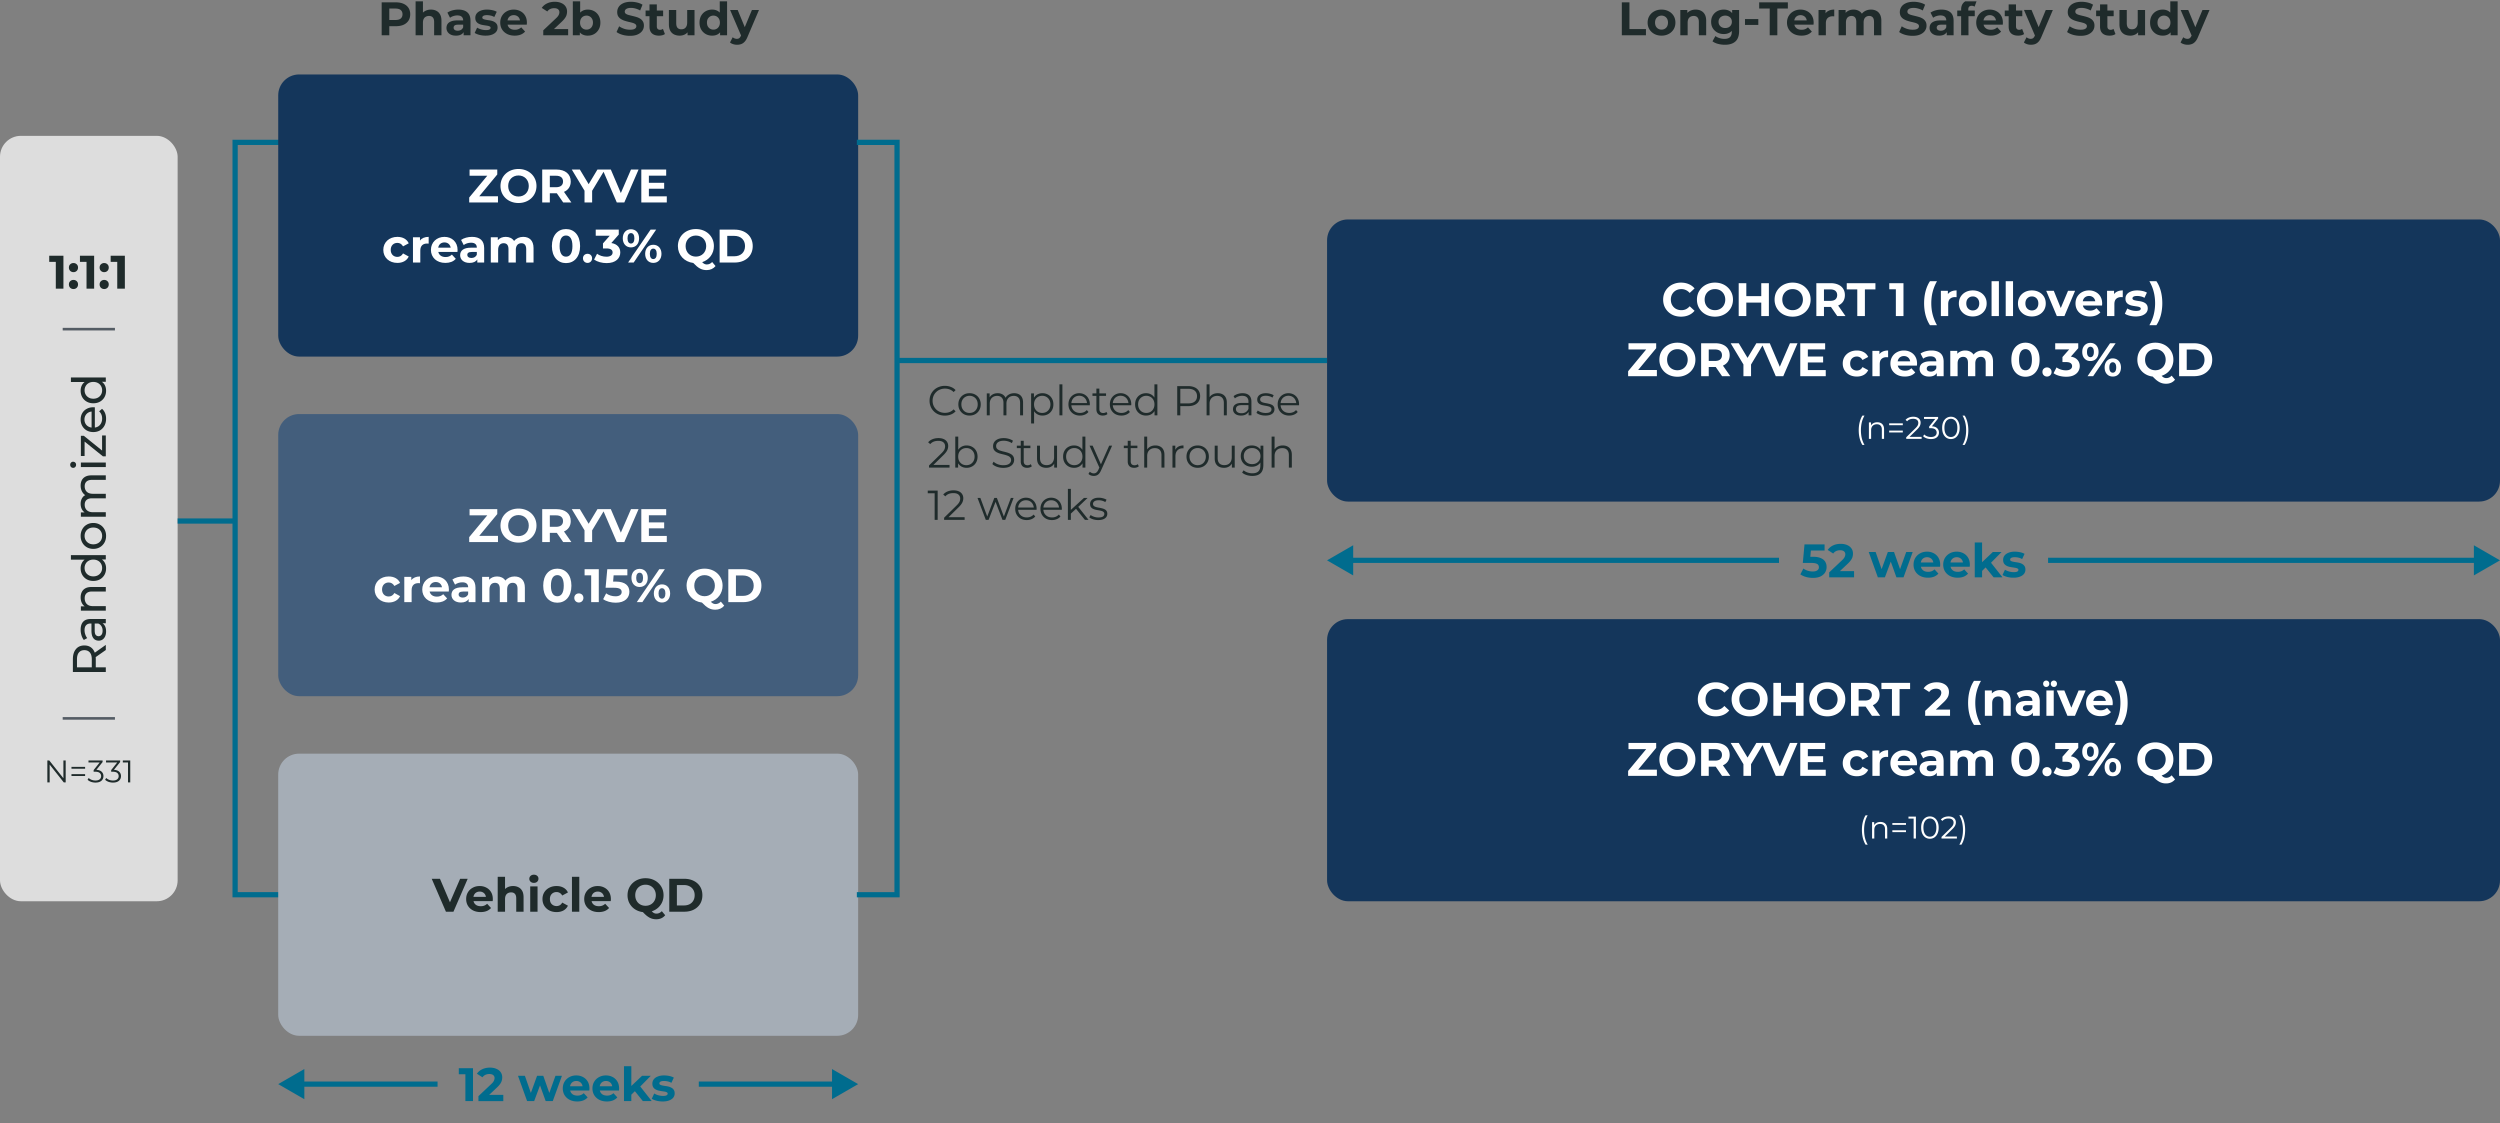 <svg width="957" height="430" viewBox="0 0 957 430" fill="none" xmlns="http://www.w3.org/2000/svg"><rect x="0" y="0" width="957" height="430" fill="#808080" stroke="none"/><g clip-path="url(#svgid_long-term-study-design_a)"><rect y="52" width="68" height="293" rx="8" fill="#DDD"/><path d="M21.362 110.5V98.98l1.26 1.26h-3.78V97.9h5.436v12.6h-2.916zm6.76-6.318a1.76 1.76 0 01-1.241-.486c-.336-.336-.504-.762-.504-1.278s.168-.93.504-1.242a1.76 1.76 0 011.242-.486c.492 0 .906.162 1.242.486.336.312.504.726.504 1.242s-.168.942-.504 1.278a1.72 1.72 0 01-1.242.486zm0 6.462a1.76 1.76 0 01-1.241-.486c-.336-.336-.504-.762-.504-1.278s.168-.93.504-1.242a1.76 1.76 0 011.242-.486c.492 0 .906.162 1.242.486.336.312.504.726.504 1.242s-.168.942-.504 1.278a1.72 1.72 0 01-1.242.486zm5-.144V98.98l1.26 1.26h-3.78V97.9h5.436v12.6h-2.916zm6.76-6.318a1.76 1.76 0 01-1.242-.486c-.336-.336-.504-.762-.504-1.278s.168-.93.504-1.242a1.76 1.76 0 011.242-.486c.492 0 .906.162 1.242.486.336.312.504.726.504 1.242s-.168.942-.504 1.278a1.72 1.72 0 01-1.242.486zm0 6.462a1.76 1.76 0 01-1.242-.486c-.336-.336-.504-.762-.504-1.278s.168-.93.504-1.242a1.76 1.76 0 011.242-.486c.492 0 .906.162 1.242.486.336.312.504.726.504 1.242s-.168.942-.504 1.278a1.72 1.72 0 01-1.242.486zm5-.144V98.98l1.26 1.26h-3.78V97.9h5.435v12.6h-2.916z" fill="#1F2B2B"/><path stroke="#545C64" d="M24 126h20"/><path d="M40.5 257.25H27.9v-4.914c0-1.632.39-2.916 1.17-3.852.768-.936 1.842-1.404 3.222-1.404.912 0 1.698.21 2.358.63.648.42 1.146 1.02 1.494 1.8.348.78.522 1.722.522 2.826v3.924l-.828-.81H40.5v1.8zm0-8.424l-4.572 3.204v-1.926l4.572-3.24v1.962zm-4.482 6.624l-.882.81v-3.87c0-1.152-.246-2.022-.738-2.61-.504-.6-1.206-.9-2.106-.9-.9 0-1.596.3-2.088.9-.492.588-.738 1.458-.738 2.61v3.87l-.9-.81h7.452zm4.482-16.861h-2.016l-.378.09h-3.438c-.732 0-1.296.216-1.692.648-.408.42-.612 1.056-.612 1.908 0 .564.096 1.116.288 1.656.18.54.426.996.738 1.368l-1.296.72a5.105 5.105 0 01-.9-1.764 7.306 7.306 0 01-.324-2.178c0-1.308.318-2.316.954-3.024.636-.708 1.608-1.062 2.916-1.062h5.76v1.638zm.108 3.132c0 .708-.12 1.332-.36 1.872-.24.528-.57.936-.99 1.224a2.57 2.57 0 01-1.458.432 2.78 2.78 0 01-1.404-.36c-.42-.252-.756-.654-1.008-1.206-.252-.564-.378-1.32-.378-2.268v-3.024h1.242v2.952c0 .864.144 1.446.432 1.746.288.3.636.45 1.044.45.468 0 .846-.186 1.134-.558.276-.372.414-.888.414-1.548 0-.648-.144-1.212-.432-1.692a2.446 2.446 0 00-1.26-1.062l1.188-.342c.564.228 1.014.63 1.35 1.206.324.576.486 1.302.486 2.178zm-.108-7.967h-9.54v-1.656h2.574l-.684.27a3.313 3.313 0 01-1.458-1.44c-.348-.648-.522-1.404-.522-2.268 0-.78.15-1.464.45-2.052.3-.6.756-1.068 1.368-1.404.612-.336 1.386-.504 2.322-.504h5.49v1.728h-5.292c-.924 0-1.62.228-2.088.684-.468.444-.702 1.074-.702 1.89 0 .612.12 1.146.36 1.602.24.456.594.81 1.062 1.062.468.24 1.05.36 1.746.36H40.5v1.728zm.108-16.194c0 .924-.204 1.752-.612 2.484a4.5 4.5 0 01-1.71 1.71c-.732.42-1.584.63-2.556.63s-1.818-.21-2.538-.63a4.5 4.5 0 01-1.71-1.71c-.408-.732-.612-1.56-.612-2.484 0-.804.18-1.53.54-2.178.36-.648.9-1.164 1.62-1.548.72-.396 1.62-.594 2.7-.594s1.98.192 2.7.576c.72.372 1.266.882 1.638 1.53.36.648.54 1.386.54 2.214zm-1.512-.144c0-.6-.138-1.14-.414-1.62a2.922 2.922 0 00-1.17-1.152c-.516-.288-1.11-.432-1.782-.432-.684 0-1.272.144-1.764.432-.504.276-.894.66-1.17 1.152a3.19 3.19 0 00-.414 1.62c0 .612.138 1.158.414 1.638.276.48.666.864 1.17 1.152.492.288 1.08.432 1.764.432.672 0 1.266-.144 1.782-.432a3.083 3.083 0 001.17-1.152c.276-.48.414-1.026.414-1.638zm1.404-3.258h-2.574l-2.214-.108-2.214.18h-6.354v-1.728H40.5v1.656zm.108-9.012c0 .96-.21 1.812-.63 2.556a4.69 4.69 0 01-1.728 1.764c-.744.432-1.584.648-2.52.648-.948 0-1.788-.216-2.52-.648a4.557 4.557 0 01-1.71-1.764c-.42-.744-.63-1.596-.63-2.556 0-.948.21-1.794.63-2.538a4.4 4.4 0 011.71-1.764c.72-.432 1.56-.648 2.52-.648.948 0 1.788.216 2.52.648a4.524 4.524 0 011.728 1.764c.42.744.63 1.59.63 2.538zm-1.512 0c0-.612-.138-1.158-.414-1.638a2.922 2.922 0 00-1.17-1.152c-.516-.276-1.11-.414-1.782-.414-.684 0-1.272.138-1.764.414-.504.276-.894.66-1.17 1.152-.276.48-.414 1.026-.414 1.638 0 .612.138 1.158.414 1.638.276.48.666.864 1.17 1.152.492.288 1.08.432 1.764.432.672 0 1.266-.144 1.782-.432a3.083 3.083 0 001.17-1.152c.276-.48.414-1.026.414-1.638zm1.404-7.34h-9.54v-1.656h2.538l-.648.27a3.253 3.253 0 01-1.458-1.386c-.348-.624-.522-1.35-.522-2.178 0-.912.228-1.698.684-2.358.444-.66 1.122-1.092 2.034-1.296l-.288.702c-.732-.288-1.32-.792-1.764-1.512-.444-.72-.666-1.56-.666-2.52 0-.768.15-1.446.45-2.034.3-.588.756-1.044 1.368-1.368.612-.336 1.386-.504 2.322-.504h5.49v1.728h-5.292c-.924 0-1.62.216-2.088.648-.468.432-.702 1.038-.702 1.818 0 .576.12 1.08.36 1.512.24.432.594.768 1.062 1.008.468.228 1.05.342 1.746.342H40.5v1.728h-5.292c-.924 0-1.62.216-2.088.648-.468.42-.702 1.026-.702 1.818 0 .564.12 1.062.36 1.494.24.432.594.768 1.062 1.008.468.24 1.05.36 1.746.36H40.5v1.728zm0-19.019h-9.54v-1.728h9.54v1.728zm-11.376-.864c0 .336-.108.618-.324.846-.216.216-.48.324-.792.324-.324 0-.594-.108-.81-.324a1.183 1.183 0 01-.324-.846c0-.336.108-.612.324-.828a.994.994 0 01.774-.342c.324 0 .6.108.828.324.216.216.324.498.324.846zm11.376-3.246h-1.116l-7.596-6.12.594-.342v6.354H30.96v-7.74h1.134l7.578 6.12-.594.396v-6.66H40.5v7.992zm.108-14.412c0 1.02-.21 1.92-.63 2.7a4.62 4.62 0 01-1.728 1.8c-.732.42-1.572.63-2.52.63s-1.788-.204-2.52-.612a4.5 4.5 0 01-1.71-1.71c-.42-.732-.63-1.554-.63-2.466 0-.924.204-1.74.612-2.448a4.257 4.257 0 011.728-1.656c.732-.408 1.59-.612 2.574-.612.072 0 .156.006.252.018.096 0 .186.006.27.018v8.118h-1.242v-7.218l.432.702c-.612-.012-1.158.114-1.638.378s-.852.63-1.116 1.098c-.276.456-.414.99-.414 1.602 0 .6.138 1.134.414 1.602.264.468.642.834 1.134 1.098.48.264 1.032.396 1.656.396h.288c.636 0 1.206-.144 1.71-.432a3.11 3.11 0 001.152-1.242c.276-.528.414-1.134.414-1.818 0-.564-.096-1.074-.288-1.53a3.352 3.352 0 00-.864-1.224l1.116-.954c.504.432.888.972 1.152 1.62.264.636.396 1.35.396 2.142zm0-10.715c0 .924-.204 1.752-.612 2.484a4.5 4.5 0 01-1.71 1.71c-.732.42-1.584.63-2.556.63s-1.818-.21-2.538-.63a4.5 4.5 0 01-1.71-1.71c-.408-.732-.612-1.56-.612-2.484 0-.804.18-1.53.54-2.178.36-.648.9-1.164 1.62-1.548.72-.396 1.62-.594 2.7-.594s1.98.192 2.7.576c.72.372 1.266.882 1.638 1.53.36.648.54 1.386.54 2.214zm-1.512-.144c0-.6-.138-1.14-.414-1.62a2.922 2.922 0 00-1.17-1.152c-.516-.288-1.11-.432-1.782-.432-.684 0-1.272.144-1.764.432-.504.276-.894.66-1.17 1.152a3.19 3.19 0 00-.414 1.62c0 .612.138 1.158.414 1.638.276.48.666.864 1.17 1.152.492.288 1.08.432 1.764.432.672 0 1.266-.144 1.782-.432a3.083 3.083 0 001.17-1.152c.276-.48.414-1.026.414-1.638zm1.404-3.258h-2.574l-2.214-.108-2.214.18h-6.354v-1.728H40.5v1.656z" fill="#1F2B2B"/><path stroke="#545C64" d="M24 275h20"/><path d="M18.124 299.5v-8.4h.732l5.796 7.296h-.384V291.1h.876v8.4h-.732l-5.784-7.296h.384v7.296h-.888zm9.234-5.232v-.708h5.22v.708h-5.22zm0 2.772v-.708h5.22v.708h-5.22zm9.194 2.532a5.154 5.154 0 01-1.728-.288c-.536-.2-.968-.464-1.296-.792l.42-.684c.272.28.636.512 1.092.696.464.184.968.276 1.512.276.696 0 1.228-.152 1.596-.456.376-.304.564-.712.564-1.224s-.184-.92-.552-1.224c-.36-.304-.932-.456-1.716-.456h-.6v-.636l2.592-3.252.12.336h-4.68v-.768h5.4v.612l-2.592 3.252-.42-.276h.324c1.008 0 1.76.224 2.256.672.504.448.756 1.024.756 1.728 0 .472-.112.896-.336 1.272-.224.376-.564.672-1.02.888-.448.216-1.012.324-1.692.324zm6.715 0a5.154 5.154 0 01-1.728-.288c-.536-.2-.968-.464-1.296-.792l.42-.684c.272.28.636.512 1.092.696.464.184.968.276 1.512.276.696 0 1.228-.152 1.596-.456.376-.304.564-.712.564-1.224s-.184-.92-.552-1.224c-.36-.304-.932-.456-1.716-.456h-.6v-.636l2.592-3.252.12.336h-4.68v-.768h5.4v.612l-2.592 3.252-.42-.276h.324c1.008 0 1.76.224 2.256.672.504.448.756 1.024.756 1.728 0 .472-.112.896-.336 1.272-.224.376-.564.672-1.02.888-.448.216-1.012.324-1.692.324zm5.73-.072v-8.04l.383.408h-2.364v-.768h2.844v8.4h-.864z" fill="#1F2B2B"/><path d="M68 199.449h22M112 54.5H90v144.949M112 342.5H90V199.449" stroke="#006C8E" stroke-width="2"/><path d="M146.106 13.5V.9h5.454c1.128 0 2.1.186 2.916.558.816.36 1.446.882 1.89 1.566.444.684.666 1.5.666 2.448 0 .936-.222 1.746-.666 2.43-.444.684-1.074 1.212-1.89 1.584-.816.36-1.788.54-2.916.54h-3.834l1.296-1.314V13.5h-2.916zm2.916-4.464l-1.296-1.386h3.672c.9 0 1.572-.192 2.016-.576.444-.384.666-.918.666-1.602 0-.696-.222-1.236-.666-1.62-.444-.384-1.116-.576-2.016-.576h-3.672l1.296-1.386v7.146zm15.956-5.364c.768 0 1.452.156 2.052.468.612.3 1.092.768 1.44 1.404.348.624.522 1.428.522 2.412V13.5h-2.808V8.388c0-.78-.174-1.356-.522-1.728-.336-.372-.816-.558-1.44-.558-.444 0-.846.096-1.206.288-.348.18-.624.462-.828.846-.192.384-.288.876-.288 1.476V13.5h-2.808V.144h2.808v6.354l-.63-.81a3.587 3.587 0 011.494-1.494c.648-.348 1.386-.522 2.214-.522zm12.499 9.828v-1.89l-.18-.414V7.812c0-.6-.186-1.068-.558-1.404-.36-.336-.918-.504-1.674-.504a4.81 4.81 0 00-1.53.252 3.904 3.904 0 00-1.26.648l-1.008-1.962c.528-.372 1.164-.66 1.908-.864a8.54 8.54 0 012.268-.306c1.476 0 2.622.348 3.438 1.044.816.696 1.224 1.782 1.224 3.258V13.5h-2.628zm-2.952.144c-.756 0-1.404-.126-1.944-.378-.54-.264-.954-.618-1.242-1.062a2.686 2.686 0 01-.432-1.494c0-.576.138-1.08.414-1.512.288-.432.738-.768 1.35-1.008.612-.252 1.41-.378 2.394-.378h2.574V9.45h-2.268c-.66 0-1.116.108-1.368.324-.24.216-.36.486-.36.81 0 .36.138.648.414.864.288.204.678.306 1.17.306.468 0 .888-.108 1.26-.324.372-.228.642-.558.81-.99l.432 1.296c-.204.624-.576 1.098-1.116 1.422-.54.324-1.236.486-2.088.486zm11.38 0a9.834 9.834 0 01-2.394-.288c-.756-.204-1.356-.456-1.8-.756l.936-2.016c.444.276.966.504 1.566.684a6.782 6.782 0 001.8.252c.648 0 1.104-.078 1.368-.234.276-.156.414-.372.414-.648 0-.228-.108-.396-.324-.504-.204-.12-.48-.21-.828-.27-.348-.06-.732-.12-1.152-.18-.408-.06-.822-.138-1.242-.234a4.462 4.462 0 01-1.152-.468 2.429 2.429 0 01-.846-.828c-.204-.348-.306-.798-.306-1.35 0-.612.174-1.152.522-1.62.36-.468.876-.834 1.548-1.098.672-.276 1.476-.414 2.412-.414.66 0 1.332.072 2.016.216.684.144 1.254.354 1.71.63l-.936 1.998a4.553 4.553 0 00-1.422-.558 6.075 6.075 0 00-1.368-.162c-.624 0-1.08.084-1.368.252-.288.168-.432.384-.432.648 0 .24.102.42.306.54.216.12.498.216.846.288.348.072.726.138 1.134.198.42.048.84.126 1.26.234.42.108.798.264 1.134.468.348.192.63.462.846.81.216.336.324.78.324 1.332 0 .6-.18 1.134-.54 1.602-.36.456-.882.816-1.566 1.08-.672.264-1.494.396-2.466.396zm11.11 0c-1.104 0-2.076-.216-2.916-.648-.828-.432-1.47-1.02-1.926-1.764-.456-.756-.684-1.614-.684-2.574 0-.972.222-1.83.666-2.574a4.764 4.764 0 011.854-1.764c.78-.432 1.662-.648 2.646-.648.948 0 1.8.204 2.556.612a4.422 4.422 0 011.818 1.728c.444.744.666 1.638.666 2.682 0 .108-.006.234-.018.378a42.22 42.22 0 01-.036.378h-7.866V7.812h6.39l-1.08.486c0-.504-.102-.942-.306-1.314a2.171 2.171 0 00-.846-.864c-.36-.216-.78-.324-1.26-.324s-.906.108-1.278.324c-.36.204-.642.498-.846.882-.204.372-.306.816-.306 1.332v.432c0 .528.114.996.342 1.404.24.396.57.702.99.918.432.204.936.306 1.512.306.516 0 .966-.078 1.35-.234.396-.156.756-.39 1.08-.702l1.494 1.62a4.437 4.437 0 01-1.674 1.17c-.672.264-1.446.396-2.322.396zm10.945-.144v-1.89l4.86-4.59c.384-.348.666-.66.846-.936.18-.276.3-.528.36-.756.072-.228.108-.438.108-.63 0-.504-.174-.888-.522-1.152-.336-.276-.834-.414-1.494-.414-.528 0-1.02.102-1.476.306a2.869 2.869 0 00-1.134.954l-2.124-1.368c.48-.72 1.152-1.29 2.016-1.71.864-.42 1.86-.63 2.988-.63.936 0 1.752.156 2.448.468.708.3 1.254.726 1.638 1.278.396.552.594 1.212.594 1.98 0 .408-.054.816-.162 1.224-.096.396-.3.816-.612 1.26-.3.444-.744.942-1.332 1.494l-4.032 3.798-.558-1.062h7.11V13.5h-9.522zm17.043.144c-.852 0-1.584-.18-2.196-.54-.612-.36-1.08-.906-1.404-1.638-.324-.744-.486-1.68-.486-2.808 0-1.14.168-2.076.504-2.808.348-.732.828-1.278 1.44-1.638.612-.36 1.326-.54 2.142-.54.912 0 1.728.204 2.448.612a4.43 4.43 0 011.728 1.728c.432.744.648 1.626.648 2.646 0 1.008-.216 1.884-.648 2.628a4.558 4.558 0 01-1.728 1.746c-.72.408-1.536.612-2.448.612zm-5.724-.144V.144h2.808v5.634l-.18 2.862.054 2.88v1.98h-2.682zm5.238-2.16c.468 0 .882-.108 1.242-.324.372-.216.666-.522.882-.918.228-.408.342-.888.342-1.44 0-.564-.114-1.044-.342-1.44a2.322 2.322 0 00-.882-.918 2.367 2.367 0 00-1.242-.324c-.468 0-.888.108-1.26.324a2.322 2.322 0 00-.882.918c-.216.396-.324.876-.324 1.44 0 .552.108 1.032.324 1.44.216.396.51.702.882.918.372.216.792.324 1.26.324zm16.626 2.376c-1.008 0-1.974-.132-2.898-.396-.924-.276-1.668-.63-2.232-1.062l.99-2.196c.54.384 1.176.702 1.908.954a7.29 7.29 0 002.25.36c.576 0 1.038-.054 1.386-.162.36-.12.624-.282.792-.486.168-.204.252-.438.252-.702 0-.336-.132-.6-.396-.792-.264-.204-.612-.366-1.044-.486a15.749 15.749 0 00-1.44-.36 20.424 20.424 0 01-1.566-.432 6.683 6.683 0 01-1.422-.648 3.269 3.269 0 01-1.062-1.044c-.264-.432-.396-.984-.396-1.656 0-.72.192-1.374.576-1.962.396-.6.984-1.074 1.764-1.422.792-.36 1.782-.54 2.97-.54.792 0 1.572.096 2.34.288.768.18 1.446.456 2.034.828l-.9 2.214a7.365 7.365 0 00-1.764-.738 6.273 6.273 0 00-1.728-.252c-.564 0-1.026.066-1.386.198-.36.132-.618.306-.774.522a1.151 1.151 0 00-.234.72c0 .324.132.588.396.792.264.192.612.348 1.044.468.432.12.906.24 1.422.36a23.1 23.1 0 011.566.414 6.015 6.015 0 011.44.63c.432.264.78.612 1.044 1.044.276.432.414.978.414 1.638 0 .708-.198 1.356-.594 1.944-.396.588-.99 1.062-1.782 1.422-.78.36-1.77.54-2.97.54zm11.1-.072c-1.14 0-2.028-.288-2.664-.864-.636-.588-.954-1.458-.954-2.61V1.674h2.808v8.46c0 .408.108.726.324.954.216.216.51.324.882.324.444 0 .822-.12 1.134-.36l.756 1.98c-.288.204-.636.36-1.044.468-.396.096-.81.144-1.242.144zm-5.112-7.452v-2.16h6.714v2.16h-6.714zm13.061 7.452c-.804 0-1.524-.156-2.16-.468a3.335 3.335 0 01-1.458-1.422c-.348-.648-.522-1.47-.522-2.466V3.816h2.808v5.058c0 .804.168 1.398.504 1.782.348.372.834.558 1.458.558.432 0 .816-.09 1.152-.27.336-.192.6-.48.792-.864.192-.396.288-.888.288-1.476V3.816h2.808V13.5h-2.664v-2.664l.486.774a3.36 3.36 0 01-1.44 1.53 4.259 4.259 0 01-2.052.504zm12.429 0c-.912 0-1.734-.204-2.466-.612a4.689 4.689 0 01-1.746-1.746c-.42-.744-.63-1.62-.63-2.628 0-1.02.21-1.902.63-2.646a4.556 4.556 0 011.746-1.728c.732-.408 1.554-.612 2.466-.612.816 0 1.53.18 2.142.54.612.36 1.086.906 1.422 1.638.336.732.504 1.668.504 2.808 0 1.128-.162 2.064-.486 2.808-.324.732-.792 1.278-1.404 1.638-.6.36-1.326.54-2.178.54zm.486-2.304c.456 0 .87-.108 1.242-.324.372-.216.666-.522.882-.918.228-.408.342-.888.342-1.44 0-.564-.114-1.044-.342-1.44a2.322 2.322 0 00-.882-.918 2.428 2.428 0 00-1.242-.324c-.468 0-.888.108-1.26.324a2.45 2.45 0 00-.9.918c-.216.396-.324.876-.324 1.44 0 .552.108 1.032.324 1.44.228.396.528.702.9.918.372.216.792.324 1.26.324zm2.538 2.16v-1.98l.054-2.88-.18-2.862V.144h2.808V13.5h-2.682zm6.505 3.636a4.916 4.916 0 01-1.494-.234c-.492-.156-.894-.372-1.206-.648l1.026-1.998a2.438 2.438 0 001.584.612c.396 0 .708-.096.936-.288.24-.18.456-.486.648-.918l.504-1.188.216-.306 3.474-8.352h2.7l-4.374 10.278c-.312.78-.672 1.392-1.08 1.836-.396.444-.84.756-1.332.936-.48.18-1.014.27-1.602.27zm1.656-3.258l-4.32-10.062h2.898l3.348 8.1-1.926 1.962z" fill="#1F2B2B"/><rect x="106.5" y="28.5" width="222" height="108" rx="8" fill="#14365B"/><path d="M183.461 75.124h7.164V77.5h-11.016v-1.89l6.912-8.334h-6.768V64.9h10.602v1.89l-6.894 8.334zm15.013 2.592c-3.978 0-6.894-2.772-6.894-6.516s2.916-6.516 6.894-6.516c3.96 0 6.894 2.754 6.894 6.516s-2.934 6.516-6.894 6.516zm0-2.484c2.25 0 3.942-1.638 3.942-4.032s-1.692-4.032-3.942-4.032-3.942 1.638-3.942 4.032 1.692 4.032 3.942 4.032zm20.245 2.268h-3.132l-2.43-3.51h-2.682v3.51h-2.916V64.9h5.454c3.366 0 5.472 1.746 5.472 4.572 0 1.89-.954 3.276-2.592 3.978l2.826 4.05zm-3.186-8.028c0-1.386-.9-2.196-2.682-2.196h-2.376v4.392h2.376c1.782 0 2.682-.828 2.682-2.196zm16.031-4.572l-4.896 8.136V77.5h-2.916V73l-4.878-8.1h3.096l3.366 5.598 3.366-5.598h2.862zm9.979 0h2.898l-5.454 12.6h-2.88l-5.436-12.6h3.15l3.834 9 3.888-9zm6.848 10.26h6.858v2.34h-9.756V64.9h9.522v2.34h-6.624v2.736h5.85v2.268h-5.85v2.916zm-96.265 25.484c-3.15 0-5.4-2.07-5.4-4.986s2.25-4.986 5.4-4.986c2.034 0 3.636.882 4.338 2.466l-2.178 1.17c-.522-.918-1.296-1.332-2.178-1.332-1.422 0-2.538.99-2.538 2.682s1.116 2.682 2.538 2.682c.882 0 1.656-.396 2.178-1.332l2.178 1.188c-.702 1.548-2.304 2.448-4.338 2.448zm8.637-8.55c.684-.936 1.836-1.422 3.33-1.422v2.592c-.234-.018-.414-.036-.63-.036-1.548 0-2.574.846-2.574 2.7v4.572h-2.808v-9.684h2.682v1.278zm14.398 3.6c0 .216-.036.522-.054.756h-7.326c.27 1.206 1.296 1.944 2.772 1.944 1.026 0 1.764-.306 2.43-.936l1.494 1.62c-.9 1.026-2.25 1.566-3.996 1.566-3.348 0-5.526-2.106-5.526-4.986 0-2.898 2.214-4.986 5.166-4.986 2.844 0 5.04 1.908 5.04 5.022zm-5.022-2.898c-1.278 0-2.196.774-2.394 2.016h4.77c-.198-1.224-1.116-2.016-2.376-2.016zm10.534-2.124c2.952 0 4.662 1.368 4.662 4.302v5.526h-2.628v-1.206c-.522.882-1.53 1.35-2.952 1.35-2.268 0-3.618-1.26-3.618-2.934 0-1.71 1.206-2.898 4.158-2.898h2.232c0-1.206-.72-1.908-2.232-1.908-1.026 0-2.088.342-2.79.9l-1.008-1.962c1.062-.756 2.628-1.17 4.176-1.17zm-.216 8.082c.936 0 1.746-.432 2.07-1.314v-.99h-1.926c-1.314 0-1.728.486-1.728 1.134 0 .702.594 1.17 1.584 1.17zm19.821-8.082c2.304 0 3.96 1.332 3.96 4.284v5.544h-2.808v-5.112c0-1.566-.702-2.286-1.836-2.286-1.26 0-2.142.81-2.142 2.538v4.86h-2.808v-5.112c0-1.566-.666-2.286-1.836-2.286-1.242 0-2.124.81-2.124 2.538v4.86h-2.808v-9.684h2.682v1.116c.72-.828 1.8-1.26 3.042-1.26 1.35 0 2.502.522 3.186 1.584.774-.99 2.034-1.584 3.492-1.584zm16.381 10.044c-3.096 0-5.4-2.358-5.4-6.516 0-4.158 2.304-6.516 5.4-6.516 3.114 0 5.4 2.358 5.4 6.516 0 4.158-2.286 6.516-5.4 6.516zm0-2.466c1.458 0 2.466-1.188 2.466-4.05s-1.008-4.05-2.466-4.05c-1.44 0-2.448 1.188-2.448 4.05s1.008 4.05 2.448 4.05zm8.244 2.394c-.972 0-1.746-.738-1.746-1.764 0-1.044.774-1.728 1.746-1.728s1.746.684 1.746 1.728c0 1.026-.774 1.764-1.746 1.764zm9.117-7.614c2.268.36 3.42 1.764 3.42 3.618 0 2.124-1.638 4.068-5.22 4.068-1.764 0-3.582-.486-4.806-1.35l1.134-2.232c.954.72 2.286 1.134 3.6 1.134 1.458 0 2.358-.594 2.358-1.62 0-.954-.702-1.548-2.358-1.548h-1.332v-1.926l2.592-2.934h-5.364V87.9h8.82v1.89l-2.844 3.24zm7.506 1.674c-1.836 0-3.132-1.35-3.132-3.474s1.296-3.474 3.132-3.474 3.114 1.332 3.114 3.474c0 2.142-1.278 3.474-3.114 3.474zm-1.098 5.796l8.604-12.6h2.142l-8.604 12.6h-2.142zm1.098-7.272c.792 0 1.314-.648 1.314-1.998s-.522-1.998-1.314-1.998c-.774 0-1.314.666-1.314 1.998 0 1.332.54 1.998 1.314 1.998zm8.55 7.416c-1.818 0-3.114-1.35-3.114-3.474s1.296-3.474 3.114-3.474c1.836 0 3.132 1.35 3.132 3.474s-1.296 3.474-3.132 3.474zm0-1.476c.792 0 1.314-.666 1.314-1.998 0-1.332-.522-1.998-1.314-1.998-.774 0-1.314.648-1.314 1.998s.54 1.998 1.314 1.998zm22.539 1.134l1.296 1.548c-.828 1.008-2.016 1.548-3.402 1.548-1.872 0-3.186-.684-5.13-2.736-3.456-.432-5.886-3.042-5.886-6.462 0-3.744 2.916-6.516 6.894-6.516 3.96 0 6.894 2.754 6.894 6.516 0 2.952-1.818 5.292-4.5 6.156.612.648 1.152.882 1.782.882.774 0 1.458-.306 2.052-.936zm-10.17-6.102c0 2.394 1.692 4.032 3.942 4.032s3.942-1.638 3.942-4.032-1.692-4.032-3.942-4.032-3.942 1.638-3.942 4.032zm13.028 6.3V87.9h5.724c4.122 0 6.948 2.484 6.948 6.3s-2.826 6.3-6.948 6.3h-5.724zm2.916-2.394h2.664c2.502 0 4.14-1.494 4.14-3.906s-1.638-3.906-4.14-3.906h-2.664v7.812z" fill="#fff"/><rect x="106.5" y="158.5" width="222" height="108" rx="8" fill="#435E7C"/><path d="M183.461 205.124h7.164v2.376h-11.016v-1.89l6.912-8.334h-6.768V194.9h10.602v1.89l-6.894 8.334zm15.013 2.592c-3.978 0-6.894-2.772-6.894-6.516s2.916-6.516 6.894-6.516c3.96 0 6.894 2.754 6.894 6.516s-2.934 6.516-6.894 6.516zm0-2.484c2.25 0 3.942-1.638 3.942-4.032s-1.692-4.032-3.942-4.032-3.942 1.638-3.942 4.032 1.692 4.032 3.942 4.032zm20.245 2.268h-3.132l-2.43-3.51h-2.682v3.51h-2.916v-12.6h5.454c3.366 0 5.472 1.746 5.472 4.572 0 1.89-.954 3.276-2.592 3.978l2.826 4.05zm-3.186-8.028c0-1.386-.9-2.196-2.682-2.196h-2.376v4.392h2.376c1.782 0 2.682-.828 2.682-2.196zm16.031-4.572l-4.896 8.136v4.464h-2.916V203l-4.878-8.1h3.096l3.366 5.598 3.366-5.598h2.862zm9.979 0h2.898l-5.454 12.6h-2.88l-5.436-12.6h3.15l3.834 9 3.888-9zm6.848 10.26h6.858v2.34h-9.756v-12.6h9.522v2.34h-6.624v2.736h5.85v2.268h-5.85v2.916zm-99.587 25.484c-3.15 0-5.4-2.07-5.4-4.986s2.25-4.986 5.4-4.986c2.034 0 3.636.882 4.338 2.466l-2.178 1.17c-.522-.918-1.296-1.332-2.178-1.332-1.422 0-2.538.99-2.538 2.682s1.116 2.682 2.538 2.682c.882 0 1.656-.396 2.178-1.332l2.178 1.188c-.702 1.548-2.304 2.448-4.338 2.448zm8.637-8.55c.684-.936 1.836-1.422 3.33-1.422v2.592c-.234-.018-.414-.036-.63-.036-1.548 0-2.574.846-2.574 2.7v4.572h-2.808v-9.684h2.682v1.278zm14.398 3.6c0 .216-.036.522-.054.756h-7.326c.27 1.206 1.296 1.944 2.772 1.944 1.026 0 1.764-.306 2.43-.936l1.494 1.62c-.9 1.026-2.25 1.566-3.996 1.566-3.348 0-5.526-2.106-5.526-4.986 0-2.898 2.214-4.986 5.166-4.986 2.844 0 5.04 1.908 5.04 5.022zm-5.022-2.898c-1.278 0-2.196.774-2.394 2.016h4.77c-.198-1.224-1.116-2.016-2.376-2.016zm10.533-2.124c2.952 0 4.662 1.368 4.662 4.302v5.526h-2.628v-1.206c-.522.882-1.53 1.35-2.952 1.35-2.268 0-3.618-1.26-3.618-2.934 0-1.71 1.206-2.898 4.158-2.898h2.232c0-1.206-.72-1.908-2.232-1.908-1.026 0-2.088.342-2.79.9l-1.008-1.962c1.062-.756 2.628-1.17 4.176-1.17zm-.216 8.082c.936 0 1.746-.432 2.07-1.314v-.99h-1.926c-1.314 0-1.728.486-1.728 1.134 0 .702.594 1.17 1.584 1.17zm19.822-8.082c2.304 0 3.96 1.332 3.96 4.284v5.544h-2.808v-5.112c0-1.566-.702-2.286-1.836-2.286-1.26 0-2.142.81-2.142 2.538v4.86h-2.808v-5.112c0-1.566-.666-2.286-1.836-2.286-1.242 0-2.124.81-2.124 2.538v4.86h-2.808v-9.684h2.682v1.116c.72-.828 1.8-1.26 3.042-1.26 1.35 0 2.502.522 3.186 1.584.774-.99 2.034-1.584 3.492-1.584zm16.38 10.044c-3.096 0-5.4-2.358-5.4-6.516 0-4.158 2.304-6.516 5.4-6.516 3.114 0 5.4 2.358 5.4 6.516 0 4.158-2.286 6.516-5.4 6.516zm0-2.466c1.458 0 2.466-1.188 2.466-4.05s-1.008-4.05-2.466-4.05c-1.44 0-2.448 1.188-2.448 4.05s1.008 4.05 2.448 4.05zm8.245 2.394c-.972 0-1.746-.738-1.746-1.764 0-1.044.774-1.728 1.746-1.728s1.746.684 1.746 1.728c0 1.026-.774 1.764-1.746 1.764zm2.197-12.744h5.436v12.6h-2.916v-10.26h-2.52v-2.34zm11.945 4.734c3.726 0 5.202 1.674 5.202 3.906s-1.638 4.176-5.238 4.176c-1.746 0-3.582-.486-4.806-1.35l1.152-2.232c.954.72 2.268 1.134 3.582 1.134 1.458 0 2.358-.612 2.358-1.638 0-.99-.648-1.638-2.934-1.638h-3.222l.648-7.092h7.686v2.34h-5.256l-.198 2.394h1.026zm9.125 2.07c-1.836 0-3.132-1.35-3.132-3.474s1.296-3.474 3.132-3.474 3.114 1.332 3.114 3.474c0 2.142-1.278 3.474-3.114 3.474zm-1.098 5.796l8.604-12.6h2.142l-8.604 12.6h-2.142zm1.098-7.272c.792 0 1.314-.648 1.314-1.998s-.522-1.998-1.314-1.998c-.774 0-1.314.666-1.314 1.998 0 1.332.54 1.998 1.314 1.998zm8.55 7.416c-1.818 0-3.114-1.35-3.114-3.474s1.296-3.474 3.114-3.474c1.836 0 3.132 1.35 3.132 3.474s-1.296 3.474-3.132 3.474zm0-1.476c.792 0 1.314-.666 1.314-1.998 0-1.332-.522-1.998-1.314-1.998-.774 0-1.314.648-1.314 1.998s.54 1.998 1.314 1.998zm22.539 1.134l1.296 1.548c-.828 1.008-2.016 1.548-3.402 1.548-1.872 0-3.186-.684-5.13-2.736-3.456-.432-5.886-3.042-5.886-6.462 0-3.744 2.916-6.516 6.894-6.516 3.96 0 6.894 2.754 6.894 6.516 0 2.952-1.818 5.292-4.5 6.156.612.648 1.152.882 1.782.882.774 0 1.458-.306 2.052-.936zm-10.17-6.102c0 2.394 1.692 4.032 3.942 4.032s3.942-1.638 3.942-4.032-1.692-4.032-3.942-4.032-3.942 1.638-3.942 4.032zm13.028 6.3v-12.6h5.724c4.122 0 6.948 2.484 6.948 6.3s-2.826 6.3-6.948 6.3h-5.724zm2.916-2.394h2.664c2.502 0 4.14-1.494 4.14-3.906s-1.638-3.906-4.14-3.906h-2.664v7.812z" fill="#fff"/><rect x="106.5" y="288.5" width="222" height="108" rx="8" fill="#A5ADB6"/><path d="M170.699 349l-5.436-12.6h3.15l4.752 11.16h-1.854l4.824-11.16h2.898l-5.454 12.6h-2.88zm13.273.144c-1.104 0-2.076-.216-2.916-.648-.828-.432-1.47-1.02-1.926-1.764-.456-.756-.684-1.614-.684-2.574 0-.972.222-1.83.666-2.574a4.764 4.764 0 011.854-1.764c.78-.432 1.662-.648 2.646-.648.948 0 1.8.204 2.556.612a4.422 4.422 0 011.818 1.728c.444.744.666 1.638.666 2.682 0 .108-.006.234-.018.378a42.22 42.22 0 01-.036.378h-7.866v-1.638h6.39l-1.08.486c0-.504-.102-.942-.306-1.314a2.171 2.171 0 00-.846-.864c-.36-.216-.78-.324-1.26-.324s-.906.108-1.278.324c-.36.204-.642.498-.846.882-.204.372-.306.816-.306 1.332v.432c0 .528.114.996.342 1.404.24.396.57.702.99.918.432.204.936.306 1.512.306.516 0 .966-.078 1.35-.234.396-.156.756-.39 1.08-.702l1.494 1.62a4.437 4.437 0 01-1.674 1.17c-.672.264-1.446.396-2.322.396zm12.436-9.972c.768 0 1.452.156 2.052.468.612.3 1.092.768 1.44 1.404.348.624.522 1.428.522 2.412V349h-2.808v-5.112c0-.78-.174-1.356-.522-1.728-.336-.372-.816-.558-1.44-.558-.444 0-.846.096-1.206.288-.348.18-.624.462-.828.846-.192.384-.288.876-.288 1.476V349h-2.808v-13.356h2.808v6.354l-.63-.81a3.587 3.587 0 011.494-1.494c.648-.348 1.386-.522 2.214-.522zm6.559 9.828v-9.684h2.808V349h-2.808zm1.404-11.034c-.516 0-.936-.15-1.26-.45a1.46 1.46 0 01-.486-1.116c0-.444.162-.816.486-1.116.324-.3.744-.45 1.26-.45s.936.144 1.26.432c.324.276.486.636.486 1.08 0 .468-.162.858-.486 1.17-.312.3-.732.45-1.26.45zm8.69 11.178c-1.044 0-1.974-.21-2.79-.63a4.929 4.929 0 01-1.926-1.782c-.456-.756-.684-1.614-.684-2.574 0-.972.228-1.83.684-2.574a4.8 4.8 0 011.926-1.764c.816-.432 1.746-.648 2.79-.648 1.02 0 1.908.216 2.664.648a3.849 3.849 0 011.674 1.818l-2.178 1.17c-.252-.456-.57-.792-.954-1.008a2.394 2.394 0 00-1.224-.324c-.48 0-.912.108-1.296.324-.384.216-.69.522-.918.918-.216.396-.324.876-.324 1.44s.108 1.044.324 1.44c.228.396.534.702.918.918.384.216.816.324 1.296.324.444 0 .852-.102 1.224-.306.384-.216.702-.558.954-1.026l2.178 1.188a3.961 3.961 0 01-1.674 1.818c-.756.42-1.644.63-2.664.63zm5.884-.144v-13.356h2.808V349h-2.808zm10.22.144c-1.104 0-2.076-.216-2.916-.648-.828-.432-1.47-1.02-1.926-1.764-.456-.756-.684-1.614-.684-2.574 0-.972.222-1.83.666-2.574a4.764 4.764 0 011.854-1.764c.78-.432 1.662-.648 2.646-.648.948 0 1.8.204 2.556.612a4.422 4.422 0 011.818 1.728c.444.744.666 1.638.666 2.682 0 .108-.006.234-.018.378a42.22 42.22 0 01-.036.378h-7.866v-1.638h6.39l-1.08.486c0-.504-.102-.942-.306-1.314a2.171 2.171 0 00-.846-.864c-.36-.216-.78-.324-1.26-.324s-.906.108-1.278.324c-.36.204-.642.498-.846.882-.204.372-.306.816-.306 1.332v.432c0 .528.114.996.342 1.404.24.396.57.702.99.918.432.204.936.306 1.512.306.516 0 .966-.078 1.35-.234.396-.156.756-.39 1.08-.702l1.494 1.62a4.437 4.437 0 01-1.674 1.17c-.672.264-1.446.396-2.322.396zm17.948.072a7.684 7.684 0 01-2.754-.486 6.658 6.658 0 01-2.196-1.368 6.423 6.423 0 01-1.44-2.07 6.569 6.569 0 01-.504-2.592c0-.936.168-1.8.504-2.592a6.292 6.292 0 011.458-2.07 6.658 6.658 0 012.196-1.368 7.539 7.539 0 012.736-.486c.996 0 1.908.162 2.736.486.84.324 1.566.78 2.178 1.368a6.099 6.099 0 011.458 2.052c.348.792.522 1.662.522 2.61a6.5 6.5 0 01-.522 2.61 6.292 6.292 0 01-1.458 2.07 6.608 6.608 0 01-2.178 1.35c-.828.324-1.74.486-2.736.486zm4.122 2.682c-.492 0-.96-.054-1.404-.162a5.334 5.334 0 01-1.296-.522 8.425 8.425 0 01-1.332-.972 19.947 19.947 0 01-1.494-1.512l3.06-.774c.324.444.624.798.9 1.062s.54.45.792.558c.264.108.54.162.828.162.768 0 1.452-.312 2.052-.936l1.296 1.548c-.852 1.032-1.986 1.548-3.402 1.548zm-4.122-5.166c.564 0 1.08-.096 1.548-.288a3.672 3.672 0 002.088-2.106c.204-.504.306-1.05.306-1.638 0-.6-.102-1.146-.306-1.638a3.672 3.672 0 00-2.088-2.106 4.041 4.041 0 00-1.548-.288c-.564 0-1.086.096-1.566.288-.48.192-.9.468-1.26.828-.348.36-.624.786-.828 1.278a4.471 4.471 0 00-.288 1.638c0 .588.096 1.134.288 1.638.204.492.48.918.828 1.278.36.36.78.636 1.26.828.48.192 1.002.288 1.566.288zm9.085 2.268v-12.6h5.724c1.368 0 2.574.264 3.618.792 1.044.516 1.86 1.242 2.448 2.178.588.936.882 2.046.882 3.33 0 1.272-.294 2.382-.882 3.33-.588.936-1.404 1.668-2.448 2.196-1.044.516-2.25.774-3.618.774h-5.724zm2.916-2.394h2.664c.84 0 1.566-.156 2.178-.468a3.447 3.447 0 001.44-1.368c.348-.588.522-1.278.522-2.07 0-.804-.174-1.494-.522-2.07a3.335 3.335 0 00-1.44-1.35c-.612-.324-1.338-.486-2.178-.486h-2.664v7.812z" fill="#1F2B2B"/><path d="M106.5 415l10 5.774v-11.548l-10 5.774zm9 0v1h52v-2h-52v1zm62.646 6.5v-11.52l1.26 1.26h-3.78v-2.34h5.436v12.6h-2.916zm4.997 0v-1.89l4.86-4.59c.384-.348.666-.66.846-.936.18-.276.3-.528.36-.756.072-.228.108-.438.108-.63 0-.504-.174-.888-.522-1.152-.336-.276-.834-.414-1.494-.414-.528 0-1.02.102-1.476.306a2.869 2.869 0 00-1.134.954l-2.124-1.368c.48-.72 1.152-1.29 2.016-1.71.864-.42 1.86-.63 2.988-.63.936 0 1.752.156 2.448.468.708.3 1.254.726 1.638 1.278.396.552.594 1.212.594 1.98 0 .408-.054.816-.162 1.224-.096.396-.3.816-.612 1.26-.3.444-.744.942-1.332 1.494l-4.032 3.798-.558-1.062h7.11v2.376h-9.522zm18.631 0l-3.492-9.684h2.646l2.898 8.334h-1.26l3.024-8.334h2.376l2.934 8.334h-1.26l2.988-8.334h2.484l-3.51 9.684h-2.718l-2.574-7.146h.828l-2.664 7.146h-2.7zm19.185.144c-1.104 0-2.076-.216-2.916-.648-.828-.432-1.47-1.02-1.926-1.764-.456-.756-.684-1.614-.684-2.574 0-.972.222-1.83.666-2.574a4.764 4.764 0 011.854-1.764c.78-.432 1.662-.648 2.646-.648.948 0 1.8.204 2.556.612a4.422 4.422 0 011.818 1.728c.444.744.666 1.638.666 2.682 0 .108-.006.234-.018.378a42.22 42.22 0 01-.036.378h-7.866v-1.638h6.39l-1.08.486c0-.504-.102-.942-.306-1.314a2.171 2.171 0 00-.846-.864c-.36-.216-.78-.324-1.26-.324s-.906.108-1.278.324c-.36.204-.642.498-.846.882-.204.372-.306.816-.306 1.332v.432c0 .528.114.996.342 1.404.24.396.57.702.99.918.432.204.936.306 1.512.306.516 0 .966-.078 1.35-.234.396-.156.756-.39 1.08-.702l1.494 1.62a4.437 4.437 0 01-1.674 1.17c-.672.264-1.446.396-2.322.396zm11.356 0c-1.104 0-2.076-.216-2.916-.648-.828-.432-1.47-1.02-1.926-1.764-.456-.756-.684-1.614-.684-2.574 0-.972.222-1.83.666-2.574a4.764 4.764 0 011.854-1.764c.78-.432 1.662-.648 2.646-.648.948 0 1.8.204 2.556.612a4.422 4.422 0 011.818 1.728c.444.744.666 1.638.666 2.682 0 .108-.006.234-.018.378a42.22 42.22 0 01-.036.378h-7.866v-1.638h6.39l-1.08.486c0-.504-.102-.942-.306-1.314a2.171 2.171 0 00-.846-.864c-.36-.216-.78-.324-1.26-.324s-.906.108-1.278.324c-.36.204-.642.498-.846.882-.204.372-.306.816-.306 1.332v.432c0 .528.114.996.342 1.404.24.396.57.702.99.918.432.204.936.306 1.512.306.516 0 .966-.078 1.35-.234.396-.156.756-.39 1.08-.702l1.494 1.62a4.437 4.437 0 01-1.674 1.17c-.672.264-1.446.396-2.322.396zm8.871-2.124l.072-3.42 4.518-4.284h3.348l-4.338 4.41-1.458 1.188-2.142 2.106zm-2.322 1.98v-13.356h2.808V421.5h-2.808zm7.218 0l-3.276-4.068 1.764-2.178 4.914 6.246h-3.402zm7.607.144a9.834 9.834 0 01-2.394-.288c-.756-.204-1.356-.456-1.8-.756l.936-2.016c.444.276.966.504 1.566.684a6.782 6.782 0 001.8.252c.648 0 1.104-.078 1.368-.234.276-.156.414-.372.414-.648 0-.228-.108-.396-.324-.504-.204-.12-.48-.21-.828-.27-.348-.06-.732-.12-1.152-.18-.408-.06-.822-.138-1.242-.234a4.462 4.462 0 01-1.152-.468 2.429 2.429 0 01-.846-.828c-.204-.348-.306-.798-.306-1.35 0-.612.174-1.152.522-1.62.36-.468.876-.834 1.548-1.098.672-.276 1.476-.414 2.412-.414.66 0 1.332.072 2.016.216.684.144 1.254.354 1.71.63l-.936 1.998a4.553 4.553 0 00-1.422-.558 6.075 6.075 0 00-1.368-.162c-.624 0-1.08.084-1.368.252-.288.168-.432.384-.432.648 0 .24.102.42.306.54.216.12.498.216.846.288.348.072.726.138 1.134.198.42.048.84.126 1.26.234.42.108.798.264 1.134.468.348.192.63.462.846.81.216.336.324.78.324 1.332 0 .6-.18 1.134-.54 1.602-.36.456-.882.816-1.566 1.08-.672.264-1.494.396-2.466.396zM328.5 415l-10-5.774v11.548l10-5.774zm-61 0v1h52v-2h-52v1z" fill="#006C8E"/><path d="M361.688 159.096a6.41 6.41 0 01-2.336-.416 5.623 5.623 0 01-1.856-1.2 5.612 5.612 0 01-1.232-1.808 5.865 5.865 0 01-.432-2.272c0-.821.144-1.579.432-2.272a5.612 5.612 0 011.232-1.808 5.582 5.582 0 011.872-1.184 6.192 6.192 0 012.336-.432c.811 0 1.573.139 2.288.416a4.526 4.526 0 011.808 1.216l-.752.752a4.084 4.084 0 00-1.52-1.008 4.958 4.958 0 00-1.792-.32c-.672 0-1.296.117-1.872.352a4.31 4.31 0 00-1.504.976 4.57 4.57 0 00-1.008 1.472 4.671 4.671 0 00-.352 1.84c0 .672.117 1.291.352 1.856a4.81 4.81 0 001.008 1.472c.427.416.928.741 1.504.976a5.12 5.12 0 001.872.336c.64 0 1.237-.107 1.792-.32a4.257 4.257 0 001.52-1.024l.752.752a4.665 4.665 0 01-1.808 1.232 6.322 6.322 0 01-2.304.416zm9.445-.016c-.811 0-1.541-.181-2.192-.544a4.15 4.15 0 01-1.52-1.52c-.373-.651-.56-1.392-.56-2.224 0-.843.187-1.584.56-2.224.373-.64.88-1.141 1.52-1.504s1.371-.544 2.192-.544c.832 0 1.568.181 2.208.544a3.89 3.89 0 011.52 1.504c.373.64.56 1.381.56 2.224 0 .832-.187 1.573-.56 2.224a3.998 3.998 0 01-1.52 1.52c-.651.363-1.387.544-2.208.544zm0-1.008c.608 0 1.147-.133 1.616-.4a2.942 2.942 0 001.104-1.152c.277-.501.416-1.077.416-1.728 0-.661-.139-1.237-.416-1.728a2.835 2.835 0 00-1.104-1.136 3.088 3.088 0 00-1.6-.416c-.597 0-1.131.139-1.6.416a2.94 2.94 0 00-1.12 1.136c-.277.491-.416 1.067-.416 1.728 0 .651.139 1.227.416 1.728.277.491.651.875 1.12 1.152.469.267.997.4 1.584.4zm17.103-7.552c.683 0 1.275.133 1.776.4.512.256.907.651 1.184 1.184.288.533.432 1.205.432 2.016V159h-1.136v-4.768c0-.885-.213-1.552-.64-2-.416-.459-1.008-.688-1.776-.688-.576 0-1.077.123-1.504.368a2.43 2.43 0 00-.976 1.04c-.224.448-.336.992-.336 1.632V159h-1.136v-4.768c0-.885-.213-1.552-.64-2-.426-.459-1.024-.688-1.792-.688-.565 0-1.061.123-1.488.368a2.406 2.406 0 00-.992 1.04c-.224.448-.336.992-.336 1.632V159h-1.136v-8.4h1.088v2.272l-.176-.4a2.97 2.97 0 011.232-1.424c.576-.352 1.254-.528 2.032-.528.822 0 1.52.208 2.096.624.576.405.95 1.019 1.12 1.84l-.448-.176a3.288 3.288 0 011.296-1.648c.63-.427 1.382-.64 2.256-.64zm10.809 8.56a3.936 3.936 0 01-1.968-.496 3.773 3.773 0 01-1.408-1.456c-.341-.64-.512-1.419-.512-2.336 0-.917.171-1.691.512-2.32.341-.64.805-1.125 1.392-1.456.587-.331 1.248-.496 1.984-.496.8 0 1.515.181 2.144.544.64.352 1.141.853 1.504 1.504.363.64.544 1.381.544 2.224 0 .853-.181 1.6-.544 2.24a3.923 3.923 0 01-1.504 1.504c-.629.363-1.344.544-2.144.544zm-4.336 3.024V150.6h1.088v2.528l-.112 1.68.16 1.696v5.6h-1.136zm4.256-4.032c.597 0 1.131-.133 1.6-.4a3.053 3.053 0 001.12-1.152c.277-.501.416-1.077.416-1.728s-.139-1.221-.416-1.712a3.053 3.053 0 00-1.12-1.152 3.088 3.088 0 00-1.6-.416c-.597 0-1.136.139-1.616.416a3.053 3.053 0 00-1.12 1.152c-.267.491-.4 1.061-.4 1.712s.133 1.227.4 1.728c.277.491.651.875 1.12 1.152.48.267 1.019.4 1.616.4zm6.588.928v-11.872h1.136V159h-1.136zm7.865.08c-.875 0-1.643-.181-2.304-.544a4.076 4.076 0 01-1.552-1.52c-.374-.651-.56-1.392-.56-2.224 0-.832.176-1.568.528-2.208a3.982 3.982 0 011.472-1.504 4.062 4.062 0 012.112-.56c.789 0 1.488.181 2.096.544a3.734 3.734 0 011.456 1.504c.352.64.528 1.381.528 2.224 0 .053-.006.112-.016.176v.176h-7.312v-.848h6.704l-.448.336c0-.608-.134-1.147-.4-1.616a2.817 2.817 0 00-1.056-1.12c-.448-.267-.966-.4-1.552-.4-.576 0-1.094.133-1.552.4a2.78 2.78 0 00-1.072 1.12c-.256.48-.384 1.029-.384 1.648v.176c0 .64.138 1.205.416 1.696.288.48.682.859 1.184 1.136.512.267 1.093.4 1.744.4a3.69 3.69 0 001.424-.272 2.962 2.962 0 001.152-.832l.64.736a3.603 3.603 0 01-1.408 1.024 4.671 4.671 0 01-1.84.352zm8.744 0c-.789 0-1.397-.213-1.824-.64-.427-.427-.64-1.029-.64-1.808v-7.888h1.136v7.824c0 .491.123.869.368 1.136.256.267.619.4 1.088.4.501 0 .917-.144 1.248-.432l.4.816a2.088 2.088 0 01-.816.448 3.217 3.217 0 01-.96.144zm-3.968-7.536v-.944h5.2v.944h-5.2zm11.083 7.536c-.875 0-1.643-.181-2.304-.544a4.083 4.083 0 01-1.552-1.52c-.373-.651-.56-1.392-.56-2.224 0-.832.176-1.568.528-2.208a3.99 3.99 0 011.472-1.504 4.062 4.062 0 012.112-.56c.789 0 1.488.181 2.096.544a3.728 3.728 0 011.456 1.504c.352.64.528 1.381.528 2.224 0 .053-.005.112-.016.176v.176h-7.312v-.848h6.704l-.448.336c0-.608-.133-1.147-.4-1.616a2.817 2.817 0 00-1.056-1.12c-.448-.267-.965-.4-1.552-.4-.576 0-1.093.133-1.552.4a2.78 2.78 0 00-1.072 1.12c-.256.48-.384 1.029-.384 1.648v.176c0 .64.139 1.205.416 1.696.288.48.683.859 1.184 1.136.512.267 1.093.4 1.744.4.512 0 .987-.091 1.424-.272a2.962 2.962 0 001.152-.832l.64.736a3.596 3.596 0 01-1.408 1.024 4.671 4.671 0 01-1.84.352zm9.432 0c-.8 0-1.52-.181-2.16-.544a3.958 3.958 0 01-1.488-1.504c-.362-.651-.544-1.397-.544-2.24 0-.853.182-1.6.544-2.24a3.841 3.841 0 011.488-1.488c.64-.363 1.36-.544 2.16-.544.736 0 1.392.165 1.968.496.587.331 1.051.816 1.392 1.456.352.629.528 1.403.528 2.32 0 .907-.17 1.68-.512 2.32a3.632 3.632 0 01-1.392 1.472c-.576.331-1.237.496-1.984.496zm.08-1.008c.598 0 1.131-.133 1.6-.4a2.9 2.9 0 001.12-1.152c.278-.501.416-1.077.416-1.728 0-.661-.138-1.237-.416-1.728a2.798 2.798 0 00-1.12-1.136 3.086 3.086 0 00-1.6-.416c-.586 0-1.114.139-1.584.416a2.947 2.947 0 00-1.12 1.136c-.277.491-.416 1.067-.416 1.728 0 .651.139 1.227.416 1.728a3.06 3.06 0 001.12 1.152c.47.267.998.4 1.584.4zm3.168.928v-2.528l.112-1.696-.16-1.696v-5.952h1.136V159h-1.088zm8.68 0v-11.2h4.192c.949 0 1.765.155 2.448.464.682.299 1.205.736 1.568 1.312.373.565.56 1.253.56 2.064 0 .789-.187 1.472-.56 2.048-.363.565-.886 1.003-1.568 1.312-.683.309-1.499.464-2.448.464h-3.536l.528-.56V159h-1.184zm1.184-4l-.528-.576h3.504c1.12 0 1.968-.24 2.544-.72.586-.491.879-1.179.879-2.064 0-.896-.293-1.589-.879-2.08-.576-.491-1.424-.736-2.544-.736h-3.504l.528-.56V155zm14.348-4.48c.683 0 1.28.133 1.792.4.523.256.928.651 1.216 1.184.299.533.448 1.205.448 2.016V159h-1.136v-4.768c0-.885-.224-1.552-.672-2-.437-.459-1.056-.688-1.856-.688-.597 0-1.12.123-1.568.368a2.47 2.47 0 00-1.024 1.04c-.235.448-.352.992-.352 1.632V159h-1.136v-11.872h1.136v5.776l-.224-.432a3.012 3.012 0 011.28-1.424c.587-.352 1.285-.528 2.096-.528zm11.788 8.48v-1.856l-.048-.304v-3.104c0-.715-.202-1.264-.608-1.648-.394-.384-.986-.576-1.776-.576a4.45 4.45 0 00-1.552.272c-.49.181-.906.421-1.248.72l-.512-.848c.427-.363.939-.64 1.536-.832a5.831 5.831 0 011.888-.304c1.088 0 1.926.272 2.512.816.598.533.896 1.349.896 2.448V159h-1.088zm-2.896.08c-.629 0-1.178-.101-1.648-.304-.458-.213-.81-.501-1.056-.864a2.28 2.28 0 01-.368-1.28c0-.437.102-.832.304-1.184.214-.363.555-.651 1.024-.864.48-.224 1.12-.336 1.92-.336h2.896v.848h-2.864c-.81 0-1.376.144-1.696.432a1.406 1.406 0 00-.464 1.072c0 .48.187.864.56 1.152.374.288.896.432 1.568.432.64 0 1.19-.144 1.648-.432a2.55 2.55 0 001.024-1.28l.256.784a2.653 2.653 0 01-1.12 1.328c-.522.331-1.184.496-1.984.496zm9.326 0a6.606 6.606 0 01-1.968-.288c-.619-.203-1.104-.453-1.456-.752l.512-.896c.341.256.779.48 1.312.672a5.19 5.19 0 001.68.272c.8 0 1.376-.123 1.728-.368.352-.256.528-.592.528-1.008 0-.309-.101-.549-.304-.72-.192-.181-.448-.315-.768-.4a8.44 8.44 0 00-1.072-.24 23.46 23.46 0 01-1.184-.224 4.551 4.551 0 01-1.056-.368c-.32-.171-.581-.4-.784-.688-.192-.288-.288-.672-.288-1.152 0-.459.128-.869.384-1.232s.629-.645 1.12-.848c.501-.213 1.109-.32 1.824-.32.544 0 1.088.075 1.632.224.544.139.992.325 1.344.56l-.496.912a3.692 3.692 0 00-1.2-.544 4.822 4.822 0 00-1.28-.176c-.757 0-1.317.133-1.68.4-.352.256-.528.587-.528.992 0 .32.096.571.288.752.203.181.464.325.784.432.331.096.688.176 1.072.24.395.064.784.144 1.168.24.395.085.752.208 1.072.368.331.149.592.368.784.656.203.277.304.645.304 1.104 0 .491-.139.917-.416 1.28-.267.352-.661.629-1.184.832-.512.192-1.136.288-1.872.288zm9.124 0c-.874 0-1.642-.181-2.304-.544a4.09 4.09 0 01-1.552-1.52c-.373-.651-.56-1.392-.56-2.224 0-.832.176-1.568.528-2.208a3.997 3.997 0 011.472-1.504 4.067 4.067 0 012.112-.56c.79 0 1.488.181 2.096.544a3.728 3.728 0 011.456 1.504c.352.64.528 1.381.528 2.224 0 .053-.005.112-.016.176v.176h-7.312v-.848h6.704l-.448.336c0-.608-.133-1.147-.4-1.616a2.817 2.817 0 00-1.056-1.12c-.448-.267-.965-.4-1.552-.4-.576 0-1.093.133-1.552.4-.458.267-.816.64-1.072 1.12-.256.48-.384 1.029-.384 1.648v.176c0 .64.139 1.205.416 1.696.288.48.683.859 1.184 1.136.512.267 1.094.4 1.744.4.512 0 .987-.091 1.424-.272a2.962 2.962 0 001.152-.832l.64.736a3.588 3.588 0 01-1.408 1.024 4.668 4.668 0 01-1.84.352zM355.624 179v-.816l4.656-4.56c.427-.416.747-.779.96-1.088.213-.32.357-.619.432-.896.075-.277.112-.539.112-.784 0-.651-.224-1.163-.672-1.536-.437-.373-1.088-.56-1.952-.56-.661 0-1.248.101-1.76.304a3.316 3.316 0 00-1.296.944l-.816-.704c.437-.512.997-.907 1.68-1.184.683-.277 1.445-.416 2.288-.416.757 0 1.413.123 1.968.368.555.235.981.581 1.28 1.04.309.459.464.997.464 1.616 0 .363-.053.72-.16 1.072-.096.352-.277.725-.544 1.12-.256.384-.635.821-1.136 1.312l-4.272 4.192-.32-.448h6.944V179h-7.856zm14.39.08c-.736 0-1.398-.165-1.984-.496a3.632 3.632 0 01-1.392-1.472c-.342-.64-.512-1.413-.512-2.32 0-.917.17-1.691.512-2.32.352-.64.821-1.125 1.408-1.456a3.93 3.93 0 011.968-.496c.8 0 1.514.181 2.144.544a3.81 3.81 0 011.504 1.488c.362.64.544 1.387.544 2.24 0 .843-.182 1.589-.544 2.24a3.923 3.923 0 01-1.504 1.504c-.63.363-1.344.544-2.144.544zm-4.336-.08v-11.872h1.136v5.952l-.16 1.696.112 1.696V179h-1.088zm4.256-.928c.597 0 1.13-.133 1.6-.4a3.06 3.06 0 001.12-1.152c.277-.501.416-1.077.416-1.728 0-.661-.139-1.237-.416-1.728a2.947 2.947 0 00-1.12-1.136 3.09 3.09 0 00-1.6-.416c-.598 0-1.136.139-1.616.416-.47.267-.843.645-1.12 1.136-.267.491-.4 1.067-.4 1.728 0 .651.133 1.227.4 1.728.277.491.65.875 1.12 1.152.48.267 1.018.4 1.616.4zm14.103 1.024a7.256 7.256 0 01-2.4-.4c-.757-.277-1.344-.629-1.76-1.056l.464-.912c.395.384.923.709 1.584.976a5.882 5.882 0 002.112.384c.704 0 1.275-.085 1.712-.256.448-.181.773-.421.976-.72a1.67 1.67 0 00.32-.992c0-.437-.128-.789-.384-1.056-.245-.267-.571-.475-.976-.624a9.92 9.92 0 00-1.344-.416c-.491-.117-.981-.24-1.472-.368a6.715 6.715 0 01-1.36-.544 2.927 2.927 0 01-.992-.88c-.245-.373-.368-.859-.368-1.456 0-.555.144-1.061.432-1.52.299-.469.752-.843 1.36-1.12.608-.288 1.387-.432 2.336-.432a6.64 6.64 0 011.872.272 5.262 5.262 0 011.6.72l-.4.944a5.26 5.26 0 00-1.536-.704 5.759 5.759 0 00-1.552-.224c-.672 0-1.227.091-1.664.272-.437.181-.763.427-.976.736-.203.299-.304.64-.304 1.024 0 .437.123.789.368 1.056.256.267.587.475.992.624.416.149.869.283 1.36.4.491.117.976.245 1.456.384.491.139.939.32 1.344.544a2.6 2.6 0 01.992.864c.256.363.384.837.384 1.424 0 .544-.149 1.051-.448 1.52-.299.459-.757.832-1.376 1.12-.608.277-1.392.416-2.352.416zm9.172-.016c-.79 0-1.398-.213-1.824-.64-.427-.427-.64-1.029-.64-1.808v-7.888h1.136v7.824c0 .491.122.869.368 1.136.256.267.618.4 1.088.4.501 0 .917-.144 1.248-.432l.4.816a2.088 2.088 0 01-.816.448c-.31.096-.63.144-.96.144zm-3.968-7.536v-.944h5.2v.944h-5.2zm11.284 7.536c-.715 0-1.339-.133-1.872-.4a2.879 2.879 0 01-1.248-1.2c-.288-.533-.432-1.2-.432-2v-4.88h1.136v4.752c0 .896.218 1.573.656 2.032.448.448 1.072.672 1.872.672.586 0 1.093-.117 1.52-.352.437-.245.768-.597.992-1.056.234-.459.352-1.008.352-1.648v-4.4h1.136v8.4h-1.088v-2.304l.176.416a3.14 3.14 0 01-1.248 1.456c-.555.341-1.206.512-1.952.512zm10.622 0c-.8 0-1.52-.181-2.16-.544a3.944 3.944 0 01-1.488-1.504c-.363-.651-.544-1.397-.544-2.24 0-.853.181-1.6.544-2.24a3.828 3.828 0 011.488-1.488c.64-.363 1.36-.544 2.16-.544.736 0 1.392.165 1.968.496.586.331 1.05.816 1.392 1.456.352.629.528 1.403.528 2.32 0 .907-.171 1.68-.512 2.32-.342.64-.806 1.131-1.392 1.472-.576.331-1.238.496-1.984.496zm.08-1.008c.597 0 1.13-.133 1.6-.4.48-.277.853-.661 1.12-1.152.277-.501.416-1.077.416-1.728 0-.661-.139-1.237-.416-1.728a2.804 2.804 0 00-1.12-1.136 3.09 3.09 0 00-1.6-.416c-.587 0-1.115.139-1.584.416-.47.267-.843.645-1.12 1.136-.278.491-.416 1.067-.416 1.728 0 .651.138 1.227.416 1.728.277.491.65.875 1.12 1.152.469.267.997.4 1.584.4zm3.168.928v-2.528l.112-1.696-.16-1.696v-5.952h1.136V179h-1.088zm4.316 3.184c-.395 0-.774-.064-1.136-.192a2.465 2.465 0 01-.913-.576l.529-.848c.213.203.442.357.688.464.256.117.538.176.848.176.373 0 .693-.107.96-.32.277-.203.538-.565.784-1.088l.544-1.232.128-.176 3.456-7.792h1.12l-4.208 9.408c-.235.544-.496.976-.784 1.296-.278.32-.582.544-.912.672a2.825 2.825 0 01-1.104.208zm2.24-2.944l-3.872-8.64h1.184l3.424 7.712-.736.928zm13.211-.16c-.789 0-1.397-.213-1.824-.64-.427-.427-.64-1.029-.64-1.808v-7.888h1.136v7.824c0 .491.123.869.368 1.136.256.267.619.4 1.088.4.501 0 .917-.144 1.248-.432l.4.816a2.088 2.088 0 01-.816.448 3.217 3.217 0 01-.96.144zm-3.968-7.536v-.944h5.2v.944h-5.2zm12.1-1.024c.683 0 1.28.133 1.792.4.523.256.928.651 1.216 1.184.299.533.448 1.205.448 2.016V179h-1.136v-4.768c0-.885-.224-1.552-.672-2-.437-.459-1.056-.688-1.856-.688-.597 0-1.12.123-1.568.368a2.47 2.47 0 00-1.024 1.04c-.235.448-.352.992-.352 1.632V179h-1.136v-11.872h1.136v5.776l-.224-.432a3.012 3.012 0 011.28-1.424c.587-.352 1.285-.528 2.096-.528zm6.524 8.48v-8.4h1.088v2.288l-.112-.4c.235-.64.63-1.125 1.184-1.456.555-.341 1.243-.512 2.064-.512v1.104h-.128a.505.505 0 00-.128-.016c-.885 0-1.578.272-2.08.816-.501.533-.752 1.296-.752 2.288V179h-1.136zm9.643.08c-.811 0-1.541-.181-2.192-.544a4.15 4.15 0 01-1.52-1.52c-.373-.651-.56-1.392-.56-2.224 0-.843.187-1.584.56-2.224.373-.64.88-1.141 1.52-1.504s1.371-.544 2.192-.544c.832 0 1.568.181 2.208.544a3.89 3.89 0 011.52 1.504c.373.64.56 1.381.56 2.224 0 .832-.187 1.573-.56 2.224a3.998 3.998 0 01-1.52 1.52c-.651.363-1.387.544-2.208.544zm0-1.008c.608 0 1.147-.133 1.616-.4a2.942 2.942 0 001.104-1.152c.277-.501.416-1.077.416-1.728 0-.661-.139-1.237-.416-1.728a2.835 2.835 0 00-1.104-1.136 3.088 3.088 0 00-1.6-.416c-.597 0-1.131.139-1.6.416a2.94 2.94 0 00-1.12 1.136c-.277.491-.416 1.067-.416 1.728 0 .651.139 1.227.416 1.728.277.491.651.875 1.12 1.152.469.267.997.4 1.584.4zm10.079 1.008c-.714 0-1.338-.133-1.872-.4a2.89 2.89 0 01-1.248-1.2c-.288-.533-.432-1.2-.432-2v-4.88h1.136v4.752c0 .896.219 1.573.656 2.032.448.448 1.072.672 1.872.672.587 0 1.094-.117 1.52-.352a2.37 2.37 0 00.992-1.056c.235-.459.352-1.008.352-1.648v-4.4h1.136v8.4h-1.088v-2.304l.176.416a3.128 3.128 0 01-1.248 1.456c-.554.341-1.205.512-1.952.512zm10.862 3.104a7.238 7.238 0 01-2.208-.336c-.704-.224-1.274-.544-1.712-.96l.576-.864c.395.352.88.629 1.456.832a5.4 5.4 0 001.856.32c1.067 0 1.851-.251 2.352-.752.502-.491.752-1.259.752-2.304v-2.096l.16-1.44-.112-1.44V170.6h1.088v7.376c0 1.451-.357 2.512-1.072 3.184-.704.683-1.749 1.024-3.136 1.024zm-.208-3.504c-.8 0-1.52-.171-2.16-.512a3.99 3.99 0 01-1.52-1.456c-.362-.619-.544-1.328-.544-2.128s.182-1.504.544-2.112a3.87 3.87 0 011.52-1.44c.64-.341 1.36-.512 2.16-.512.747 0 1.419.155 2.016.464a3.458 3.458 0 011.424 1.376c.352.608.528 1.349.528 2.224 0 .875-.176 1.616-.528 2.224a3.568 3.568 0 01-1.424 1.392c-.597.32-1.269.48-2.016.48zm.112-1.008c.619 0 1.168-.128 1.648-.384.48-.267.859-.629 1.136-1.088.278-.469.416-1.008.416-1.616 0-.608-.138-1.141-.416-1.6a2.888 2.888 0 00-1.136-1.072c-.48-.267-1.029-.4-1.648-.4-.608 0-1.157.133-1.648.4-.48.256-.858.613-1.136 1.072-.266.459-.4.992-.4 1.6 0 .608.134 1.147.4 1.616.278.459.656.821 1.136 1.088a3.51 3.51 0 001.648.384zm11.754-7.152c.682 0 1.28.133 1.792.4.522.256.928.651 1.216 1.184.298.533.448 1.205.448 2.016V179h-1.136v-4.768c0-.885-.224-1.552-.672-2-.438-.459-1.056-.688-1.856-.688-.598 0-1.12.123-1.568.368a2.464 2.464 0 00-1.024 1.04c-.235.448-.352.992-.352 1.632V179h-1.136v-11.872h1.136v5.776l-.224-.432a3.007 3.007 0 011.28-1.424c.586-.352 1.285-.528 2.096-.528zM357.784 199v-10.72l.512.544h-3.152V187.8h3.792V199h-1.152zm3.621 0v-.816l4.656-4.56c.427-.416.747-.779.96-1.088.214-.32.358-.619.432-.896.075-.277.112-.539.112-.784 0-.651-.224-1.163-.672-1.536-.437-.373-1.088-.56-1.952-.56-.661 0-1.248.101-1.76.304a3.316 3.316 0 00-1.296.944l-.816-.704a4.293 4.293 0 011.68-1.184c.683-.277 1.446-.416 2.288-.416.758 0 1.414.123 1.968.368.555.235.982.581 1.28 1.04.31.459.464.997.464 1.616 0 .363-.053.72-.16 1.072-.096.352-.277.725-.544 1.12-.256.384-.634.821-1.136 1.312l-4.272 4.192-.32-.448h6.944V199h-7.856zm15.954 0l-3.168-8.4h1.088l2.88 7.792h-.496l2.96-7.792h.976l2.928 7.792h-.496l2.928-7.792h1.04l-3.184 8.4h-1.072l-2.816-7.328h.336L378.431 199h-1.072zm15.684.08c-.875 0-1.643-.181-2.304-.544a4.076 4.076 0 01-1.552-1.52c-.374-.651-.56-1.392-.56-2.224 0-.832.176-1.568.528-2.208a3.982 3.982 0 011.472-1.504 4.062 4.062 0 012.112-.56c.789 0 1.488.181 2.096.544a3.734 3.734 0 011.456 1.504c.352.64.528 1.381.528 2.224 0 .053-.006.112-.016.176v.176h-7.312v-.848h6.704l-.448.336c0-.608-.134-1.147-.4-1.616a2.817 2.817 0 00-1.056-1.12c-.448-.267-.966-.4-1.552-.4-.576 0-1.094.133-1.552.4a2.78 2.78 0 00-1.072 1.12c-.256.48-.384 1.029-.384 1.648v.176c0 .64.138 1.205.416 1.696.288.48.682.859 1.184 1.136.512.267 1.093.4 1.744.4a3.69 3.69 0 001.424-.272 2.962 2.962 0 001.152-.832l.64.736a3.603 3.603 0 01-1.408 1.024 4.671 4.671 0 01-1.84.352zm9.656 0c-.875 0-1.643-.181-2.304-.544a4.083 4.083 0 01-1.552-1.52c-.373-.651-.56-1.392-.56-2.224 0-.832.176-1.568.528-2.208a3.99 3.99 0 011.472-1.504 4.062 4.062 0 012.112-.56c.789 0 1.488.181 2.096.544a3.728 3.728 0 011.456 1.504c.352.64.528 1.381.528 2.224 0 .053-.005.112-.016.176v.176h-7.312v-.848h6.704l-.448.336c0-.608-.133-1.147-.4-1.616a2.817 2.817 0 00-1.056-1.12c-.448-.267-.965-.4-1.552-.4-.576 0-1.093.133-1.552.4a2.78 2.78 0 00-1.072 1.12c-.256.48-.384 1.029-.384 1.648v.176c0 .64.139 1.205.416 1.696.288.48.683.859 1.184 1.136.512.267 1.093.4 1.744.4.512 0 .987-.091 1.424-.272a2.962 2.962 0 001.152-.832l.64.736a3.596 3.596 0 01-1.408 1.024 4.671 4.671 0 01-1.84.352zm6.984-2.256l.032-1.456 5.232-4.768h1.392l-3.696 3.536-.64.544-2.32 2.144zm-.896 2.176v-11.872h1.136V199h-1.136zm6.512 0l-3.504-4.368.736-.88 4.16 5.248h-1.392zm5.104.08c-.694 0-1.35-.096-1.968-.288-.619-.203-1.104-.453-1.456-.752l.512-.896c.341.256.778.48 1.312.672a5.19 5.19 0 001.68.272c.8 0 1.376-.123 1.728-.368.352-.256.528-.592.528-1.008 0-.309-.102-.549-.304-.72-.192-.181-.448-.315-.768-.4a8.48 8.48 0 00-1.072-.24c-.395-.064-.79-.139-1.184-.224a4.551 4.551 0 01-1.056-.368c-.32-.171-.582-.4-.784-.688-.192-.288-.288-.672-.288-1.152 0-.459.128-.869.384-1.232s.629-.645 1.12-.848c.501-.213 1.109-.32 1.824-.32.544 0 1.088.075 1.632.224.544.139.992.325 1.344.56l-.496.912a3.71 3.71 0 00-1.2-.544 4.828 4.828 0 00-1.28-.176c-.758 0-1.318.133-1.68.4-.352.256-.528.587-.528.992 0 .32.096.571.288.752.202.181.464.325.784.432.33.096.688.176 1.072.24.394.064.784.144 1.168.24.394.085.752.208 1.072.368.33.149.592.368.784.656.202.277.304.645.304 1.104 0 .491-.139.917-.416 1.28-.267.352-.662.629-1.184.832-.512.192-1.136.288-1.872.288z" fill="#1F2B2B"/><path d="M508 138H343.389M328 54.5h15.389V138M328 342.5h15.389V138" stroke="#006C8E" stroke-width="2"/><path d="M620.835 13.5V.9h2.916v10.224h6.318V13.5h-9.234zm15.203.144c-1.032 0-1.95-.216-2.754-.648a5.044 5.044 0 01-1.89-1.764c-.456-.756-.684-1.614-.684-2.574 0-.972.228-1.83.684-2.574a4.861 4.861 0 011.89-1.764c.804-.432 1.722-.648 2.754-.648 1.02 0 1.932.216 2.736.648a4.743 4.743 0 011.89 1.746c.456.744.684 1.608.684 2.592 0 .96-.228 1.818-.684 2.574a4.872 4.872 0 01-1.89 1.764c-.804.432-1.716.648-2.736.648zm0-2.304c.468 0 .888-.108 1.26-.324.372-.216.666-.522.882-.918.216-.408.324-.888.324-1.44 0-.564-.108-1.044-.324-1.44a2.322 2.322 0 00-.882-.918 2.463 2.463 0 00-1.26-.324c-.468 0-.888.108-1.26.324a2.45 2.45 0 00-.9.918c-.216.396-.324.876-.324 1.44 0 .552.108 1.032.324 1.44.228.396.528.702.9.918.372.216.792.324 1.26.324zm13.073-7.668c.768 0 1.452.156 2.052.468.612.3 1.092.768 1.44 1.404.348.624.522 1.428.522 2.412V13.5h-2.808V8.388c0-.78-.174-1.356-.522-1.728-.336-.372-.816-.558-1.44-.558-.444 0-.846.096-1.206.288-.348.18-.624.462-.828.846-.192.384-.288.876-.288 1.476V13.5h-2.808V3.816h2.682v2.682l-.504-.81a3.587 3.587 0 011.494-1.494c.648-.348 1.386-.522 2.214-.522zm11.183 13.464c-.912 0-1.794-.114-2.646-.342-.84-.216-1.542-.546-2.106-.99l1.116-2.016c.408.336.924.6 1.548.792.636.204 1.26.306 1.872.306.996 0 1.716-.222 2.16-.666.456-.444.684-1.104.684-1.98v-1.458l.18-2.43-.036-2.448V3.816h2.664v8.064c0 1.8-.468 3.126-1.404 3.978-.936.852-2.28 1.278-4.032 1.278zm-.432-4.104c-.9 0-1.716-.192-2.448-.576a4.763 4.763 0 01-1.746-1.638c-.432-.708-.648-1.53-.648-2.466 0-.948.216-1.77.648-2.466a4.573 4.573 0 011.746-1.638c.732-.384 1.548-.576 2.448-.576.816 0 1.536.168 2.16.504.624.324 1.11.834 1.458 1.53.348.684.522 1.566.522 2.646 0 1.068-.174 1.95-.522 2.646-.348.684-.834 1.194-1.458 1.53-.624.336-1.344.504-2.16.504zm.558-2.304a2.9 2.9 0 001.314-.288c.384-.204.684-.486.9-.846.216-.36.324-.774.324-1.242 0-.48-.108-.894-.324-1.242a2.145 2.145 0 00-.9-.828 2.758 2.758 0 00-1.314-.306c-.492 0-.93.102-1.314.306-.384.192-.69.468-.918.828-.216.348-.324.762-.324 1.242 0 .468.108.882.324 1.242.228.36.534.642.918.846a2.9 2.9 0 001.314.288zm7.564-1.17v-2.25h5.094v2.25h-5.094zm9.461 3.942V3.276h-4.032V.9h10.98v2.376h-4.032V13.5h-2.916zm12.14.144c-1.104 0-2.076-.216-2.916-.648-.828-.432-1.47-1.02-1.926-1.764-.456-.756-.684-1.614-.684-2.574 0-.972.222-1.83.666-2.574a4.764 4.764 0 011.854-1.764c.78-.432 1.662-.648 2.646-.648.948 0 1.8.204 2.556.612a4.422 4.422 0 011.818 1.728c.444.744.666 1.638.666 2.682 0 .108-.006.234-.018.378a42.22 42.22 0 01-.036.378h-7.866V7.812h6.39l-1.08.486c0-.504-.102-.942-.306-1.314a2.171 2.171 0 00-.846-.864c-.36-.216-.78-.324-1.26-.324s-.906.108-1.278.324c-.36.204-.642.498-.846.882-.204.372-.306.816-.306 1.332v.432c0 .528.114.996.342 1.404.24.396.57.702.99.918.432.204.936.306 1.512.306.516 0 .966-.078 1.35-.234.396-.156.756-.39 1.08-.702l1.494 1.62a4.437 4.437 0 01-1.674 1.17c-.672.264-1.446.396-2.322.396zm6.55-.144V3.816h2.682v2.736l-.378-.792c.288-.684.75-1.2 1.386-1.548.636-.36 1.41-.54 2.322-.54v2.592a3.287 3.287 0 00-.324-.018 2.47 2.47 0 00-.306-.018c-.768 0-1.392.222-1.872.666-.468.432-.702 1.11-.702 2.034V13.5h-2.808zm20.084-9.828c.768 0 1.446.156 2.034.468.6.3 1.068.768 1.404 1.404.348.624.522 1.428.522 2.412V13.5h-2.808V8.388c0-.78-.162-1.356-.486-1.728-.324-.372-.78-.558-1.368-.558-.408 0-.774.096-1.098.288a1.82 1.82 0 00-.756.828c-.18.372-.27.846-.27 1.422v4.86h-2.808V8.388c0-.78-.162-1.356-.486-1.728-.312-.372-.762-.558-1.35-.558-.408 0-.774.096-1.098.288a1.82 1.82 0 00-.756.828c-.18.372-.27.846-.27 1.422v4.86h-2.808V3.816h2.682v2.646l-.504-.774c.336-.66.81-1.158 1.422-1.494.624-.348 1.332-.522 2.124-.522.888 0 1.662.228 2.322.684.672.444 1.116 1.128 1.332 2.052l-.99-.27a3.891 3.891 0 011.548-1.8c.72-.444 1.542-.666 2.466-.666zm15.912 10.044c-1.008 0-1.974-.132-2.898-.396-.924-.276-1.668-.63-2.232-1.062l.99-2.196c.54.384 1.176.702 1.908.954a7.29 7.29 0 002.25.36c.576 0 1.038-.054 1.386-.162.36-.12.624-.282.792-.486.168-.204.252-.438.252-.702 0-.336-.132-.6-.396-.792-.264-.204-.612-.366-1.044-.486a15.749 15.749 0 00-1.44-.36 20.424 20.424 0 01-1.566-.432 6.683 6.683 0 01-1.422-.648 3.269 3.269 0 01-1.062-1.044c-.264-.432-.396-.984-.396-1.656 0-.72.192-1.374.576-1.962.396-.6.984-1.074 1.764-1.422.792-.36 1.782-.54 2.97-.54.792 0 1.572.096 2.34.288.768.18 1.446.456 2.034.828l-.9 2.214a7.365 7.365 0 00-1.764-.738 6.273 6.273 0 00-1.728-.252c-.564 0-1.026.066-1.386.198-.36.132-.618.306-.774.522a1.151 1.151 0 00-.234.72c0 .324.132.588.396.792.264.192.612.348 1.044.468.432.12.906.24 1.422.36a23.1 23.1 0 011.566.414 6.015 6.015 0 011.44.63c.432.264.78.612 1.044 1.044.276.432.414.978.414 1.638 0 .708-.198 1.356-.594 1.944-.396.588-.99 1.062-1.782 1.422-.78.36-1.77.54-2.97.54zm13.081-.216v-1.89l-.18-.414V7.812c0-.6-.186-1.068-.558-1.404-.36-.336-.918-.504-1.674-.504a4.81 4.81 0 00-1.53.252 3.904 3.904 0 00-1.26.648l-1.008-1.962c.528-.372 1.164-.66 1.908-.864a8.54 8.54 0 012.268-.306c1.476 0 2.622.348 3.438 1.044.816.696 1.224 1.782 1.224 3.258V13.5h-2.628zm-2.952.144c-.756 0-1.404-.126-1.944-.378-.54-.264-.954-.618-1.242-1.062a2.686 2.686 0 01-.432-1.494c0-.576.138-1.08.414-1.512.288-.432.738-.768 1.35-1.008.612-.252 1.41-.378 2.394-.378h2.574V9.45h-2.268c-.66 0-1.116.108-1.368.324-.24.216-.36.486-.36.81 0 .36.138.648.414.864.288.204.678.306 1.17.306.468 0 .888-.108 1.26-.324.372-.228.642-.558.81-.99l.432 1.296c-.204.624-.576 1.098-1.116 1.422-.54.324-1.236.486-2.088.486zm8.463-.144V3.6c0-1.092.324-1.962.972-2.61.648-.66 1.572-.99 2.772-.99.408 0 .798.042 1.17.126.384.084.708.216.972.396l-.738 2.034a1.913 1.913 0 00-.522-.252 2.04 2.04 0 00-.612-.09c-.408 0-.726.12-.954.36-.216.228-.324.576-.324 1.044v.9l.072 1.206V13.5h-2.808zm-1.494-7.308v-2.16h6.714v2.16h-6.714zm12.796 7.452c-1.104 0-2.076-.216-2.916-.648-.828-.432-1.47-1.02-1.926-1.764-.456-.756-.684-1.614-.684-2.574 0-.972.222-1.83.666-2.574a4.764 4.764 0 011.854-1.764c.78-.432 1.662-.648 2.646-.648.948 0 1.8.204 2.556.612a4.422 4.422 0 011.818 1.728c.444.744.666 1.638.666 2.682 0 .108-.006.234-.018.378a42.22 42.22 0 01-.036.378h-7.866V7.812h6.39l-1.08.486c0-.504-.102-.942-.306-1.314a2.171 2.171 0 00-.846-.864c-.36-.216-.78-.324-1.26-.324s-.906.108-1.278.324c-.36.204-.642.498-.846.882-.204.372-.306.816-.306 1.332v.432c0 .528.114.996.342 1.404.24.396.57.702.99.918.432.204.936.306 1.512.306.516 0 .966-.078 1.35-.234.396-.156.756-.39 1.08-.702l1.494 1.62a4.437 4.437 0 01-1.674 1.17c-.672.264-1.446.396-2.322.396zm10.509 0c-1.14 0-2.028-.288-2.664-.864-.636-.588-.954-1.458-.954-2.61V1.674h2.808v8.46c0 .408.108.726.324.954.216.216.51.324.882.324.444 0 .822-.12 1.134-.36l.756 1.98c-.288.204-.636.36-1.044.468-.396.096-.81.144-1.242.144zm-5.112-7.452v-2.16h6.714v2.16h-6.714zm10.023 10.944a4.916 4.916 0 01-1.494-.234c-.492-.156-.894-.372-1.206-.648l1.026-1.998a2.438 2.438 0 001.584.612c.396 0 .708-.096.936-.288.24-.18.456-.486.648-.918l.504-1.188.216-.306 3.474-8.352h2.7l-4.374 10.278c-.312.78-.672 1.392-1.08 1.836-.396.444-.84.756-1.332.936-.48.18-1.014.27-1.602.27zm1.656-3.258l-4.32-10.062h2.898l3.348 8.1-1.926 1.962zm17.313-.162c-1.008 0-1.974-.132-2.898-.396-.924-.276-1.668-.63-2.232-1.062l.99-2.196c.54.384 1.176.702 1.908.954a7.29 7.29 0 002.25.36c.576 0 1.038-.054 1.386-.162.36-.12.624-.282.792-.486.168-.204.252-.438.252-.702 0-.336-.132-.6-.396-.792-.264-.204-.612-.366-1.044-.486a15.749 15.749 0 00-1.44-.36 20.424 20.424 0 01-1.566-.432 6.683 6.683 0 01-1.422-.648 3.269 3.269 0 01-1.062-1.044c-.264-.432-.396-.984-.396-1.656 0-.72.192-1.374.576-1.962.396-.6.984-1.074 1.764-1.422.792-.36 1.782-.54 2.97-.54.792 0 1.572.096 2.34.288.768.18 1.446.456 2.034.828l-.9 2.214a7.365 7.365 0 00-1.764-.738 6.273 6.273 0 00-1.728-.252c-.564 0-1.026.066-1.386.198-.36.132-.618.306-.774.522a1.151 1.151 0 00-.234.72c0 .324.132.588.396.792.264.192.612.348 1.044.468.432.12.906.24 1.422.36a23.1 23.1 0 011.566.414 6.015 6.015 0 011.44.63c.432.264.78.612 1.044 1.044.276.432.414.978.414 1.638 0 .708-.198 1.356-.594 1.944-.396.588-.99 1.062-1.782 1.422-.78.36-1.77.54-2.97.54zm11.101-.072c-1.14 0-2.028-.288-2.664-.864-.636-.588-.954-1.458-.954-2.61V1.674h2.808v8.46c0 .408.108.726.324.954.216.216.51.324.882.324.444 0 .822-.12 1.134-.36l.756 1.98c-.288.204-.636.36-1.044.468-.396.096-.81.144-1.242.144zm-5.112-7.452v-2.16h6.714v2.16h-6.714zm13.06 7.452c-.804 0-1.524-.156-2.16-.468a3.335 3.335 0 01-1.458-1.422c-.348-.648-.522-1.47-.522-2.466V3.816h2.808v5.058c0 .804.168 1.398.504 1.782.348.372.834.558 1.458.558.432 0 .816-.09 1.152-.27.336-.192.6-.48.792-.864.192-.396.288-.888.288-1.476V3.816h2.808V13.5h-2.664v-2.664l.486.774a3.36 3.36 0 01-1.44 1.53 4.259 4.259 0 01-2.052.504zm12.429 0c-.912 0-1.734-.204-2.466-.612a4.689 4.689 0 01-1.746-1.746c-.42-.744-.63-1.62-.63-2.628 0-1.02.21-1.902.63-2.646a4.556 4.556 0 011.746-1.728c.732-.408 1.554-.612 2.466-.612.816 0 1.53.18 2.142.54.612.36 1.086.906 1.422 1.638.336.732.504 1.668.504 2.808 0 1.128-.162 2.064-.486 2.808-.324.732-.792 1.278-1.404 1.638-.6.36-1.326.54-2.178.54zm.486-2.304c.456 0 .87-.108 1.242-.324.372-.216.666-.522.882-.918.228-.408.342-.888.342-1.44 0-.564-.114-1.044-.342-1.44a2.322 2.322 0 00-.882-.918 2.428 2.428 0 00-1.242-.324c-.468 0-.888.108-1.26.324a2.45 2.45 0 00-.9.918c-.216.396-.324.876-.324 1.44 0 .552.108 1.032.324 1.44.228.396.528.702.9.918.372.216.792.324 1.26.324zm2.538 2.16v-1.98l.054-2.88-.18-2.862V.144h2.808V13.5h-2.682zm6.505 3.636a4.916 4.916 0 01-1.494-.234c-.492-.156-.894-.372-1.206-.648l1.026-1.998a2.438 2.438 0 001.584.612c.396 0 .708-.096.936-.288.24-.18.456-.486.648-.918l.504-1.188.216-.306 3.474-8.352h2.7l-4.374 10.278c-.312.78-.672 1.392-1.08 1.836-.396.444-.84.756-1.332.936-.48.18-1.014.27-1.602.27zm1.656-3.258l-4.32-10.062h2.898l3.348 8.1-1.926 1.962z" fill="#1F2B2B"/><rect x="508" y="84" width="449" height="108" rx="8" fill="#14365B"/><path d="M643.476 121.216a7.745 7.745 0 01-2.718-.468 6.498 6.498 0 01-2.16-1.368 6.423 6.423 0 01-1.44-2.07c-.336-.792-.504-1.662-.504-2.61s.168-1.818.504-2.61a6.423 6.423 0 011.44-2.07 6.462 6.462 0 012.178-1.35c.828-.324 1.734-.486 2.718-.486 1.092 0 2.076.192 2.952.576a5.675 5.675 0 012.232 1.656l-1.872 1.728c-.432-.492-.912-.858-1.44-1.098a3.96 3.96 0 00-1.728-.378 4.42 4.42 0 00-1.62.288 3.672 3.672 0 00-1.278.828c-.36.36-.642.786-.846 1.278a4.471 4.471 0 00-.288 1.638c0 .6.096 1.146.288 1.638.204.492.486.918.846 1.278s.786.636 1.278.828a4.42 4.42 0 001.62.288c.624 0 1.2-.12 1.728-.36.528-.252 1.008-.63 1.44-1.134l1.872 1.728a5.835 5.835 0 01-2.232 1.674c-.876.384-1.866.576-2.97.576zm13.028 0c-.996 0-1.92-.162-2.772-.486a6.658 6.658 0 01-2.196-1.368 6.423 6.423 0 01-1.44-2.07 6.569 6.569 0 01-.504-2.592c0-.936.168-1.8.504-2.592a6.292 6.292 0 011.458-2.07 6.658 6.658 0 012.196-1.368 7.539 7.539 0 012.736-.486c.996 0 1.908.162 2.736.486.84.324 1.566.78 2.178 1.368a6.292 6.292 0 011.458 2.07c.348.78.522 1.644.522 2.592a6.5 6.5 0 01-.522 2.61 6.292 6.292 0 01-1.458 2.07 6.608 6.608 0 01-2.178 1.35c-.828.324-1.734.486-2.718.486zm-.018-2.484c.564 0 1.08-.096 1.548-.288a3.672 3.672 0 002.088-2.106 4.238 4.238 0 00.306-1.638c0-.6-.102-1.146-.306-1.638a3.672 3.672 0 00-.828-1.278 3.527 3.527 0 00-1.242-.828 4.178 4.178 0 00-1.566-.288c-.564 0-1.086.096-1.566.288a3.757 3.757 0 00-1.242.828c-.36.36-.642.786-.846 1.278a4.471 4.471 0 00-.288 1.638c0 .588.096 1.134.288 1.638.204.492.48.918.828 1.278.36.36.78.636 1.26.828.48.192 1.002.288 1.566.288zm17.725-10.332h2.916V121h-2.916v-12.6zm-5.724 12.6h-2.916v-12.6h2.916V121zm5.94-5.166h-6.156v-2.466h6.156v2.466zm11.801 5.382c-.996 0-1.92-.162-2.772-.486a6.658 6.658 0 01-2.196-1.368 6.423 6.423 0 01-1.44-2.07 6.569 6.569 0 01-.504-2.592c0-.936.168-1.8.504-2.592a6.292 6.292 0 011.458-2.07 6.658 6.658 0 012.196-1.368 7.539 7.539 0 012.736-.486c.996 0 1.908.162 2.736.486.84.324 1.566.78 2.178 1.368a6.292 6.292 0 011.458 2.07c.348.78.522 1.644.522 2.592a6.5 6.5 0 01-.522 2.61 6.292 6.292 0 01-1.458 2.07 6.608 6.608 0 01-2.178 1.35c-.828.324-1.734.486-2.718.486zm-.018-2.484c.564 0 1.08-.096 1.548-.288a3.672 3.672 0 002.088-2.106 4.238 4.238 0 00.306-1.638c0-.6-.102-1.146-.306-1.638a3.672 3.672 0 00-.828-1.278 3.527 3.527 0 00-1.242-.828 4.178 4.178 0 00-1.566-.288c-.564 0-1.086.096-1.566.288a3.757 3.757 0 00-1.242.828c-.36.36-.642.786-.846 1.278a4.471 4.471 0 00-.288 1.638c0 .588.096 1.134.288 1.638.204.492.48.918.828 1.278.36.36.78.636 1.26.828.48.192 1.002.288 1.566.288zm9.086 2.268v-12.6h5.454c1.128 0 2.1.186 2.916.558.816.36 1.446.882 1.89 1.566.444.684.666 1.5.666 2.448 0 .936-.222 1.746-.666 2.43-.444.672-1.074 1.188-1.89 1.548-.816.36-1.788.54-2.916.54h-3.834l1.296-1.278V121h-2.916zm8.01 0l-3.15-4.572h3.114l3.186 4.572h-3.15zm-5.094-4.464l-1.296-1.368h3.672c.9 0 1.572-.192 2.016-.576.444-.396.666-.936.666-1.62 0-.696-.222-1.236-.666-1.62-.444-.384-1.116-.576-2.016-.576h-3.672l1.296-1.386v7.146zM710.966 121v-10.224h-4.032V108.4h10.98v2.376h-4.032V121h-2.916zm14.767 0v-11.52l1.26 1.26h-3.78v-2.34h5.436V121h-2.916zm13.064 3.492c-.72-1.092-1.278-2.352-1.674-3.78-.384-1.44-.576-2.988-.576-4.644 0-1.656.192-3.204.576-4.644.396-1.452.954-2.712 1.674-3.78h2.682c-.756 1.356-1.308 2.724-1.656 4.104a17.462 17.462 0 00-.522 4.32c0 1.512.174 2.958.522 4.338.348 1.368.9 2.73 1.656 4.086h-2.682zm4.166-3.492v-9.684h2.682v2.736l-.378-.792c.288-.684.75-1.2 1.386-1.548.636-.36 1.41-.54 2.322-.54v2.592a3.287 3.287 0 00-.324-.018 2.47 2.47 0 00-.306-.018c-.768 0-1.392.222-1.872.666-.468.432-.702 1.11-.702 2.034V121h-2.808zm12.219.144c-1.032 0-1.95-.216-2.754-.648a5.044 5.044 0 01-1.89-1.764c-.456-.756-.684-1.614-.684-2.574 0-.972.228-1.83.684-2.574a4.861 4.861 0 011.89-1.764c.804-.432 1.722-.648 2.754-.648 1.02 0 1.932.216 2.736.648a4.743 4.743 0 011.89 1.746c.456.744.684 1.608.684 2.592 0 .96-.228 1.818-.684 2.574a4.872 4.872 0 01-1.89 1.764c-.804.432-1.716.648-2.736.648zm0-2.304c.468 0 .888-.108 1.26-.324.372-.216.666-.522.882-.918.216-.408.324-.888.324-1.44 0-.564-.108-1.044-.324-1.44a2.322 2.322 0 00-.882-.918 2.463 2.463 0 00-1.26-.324c-.468 0-.888.108-1.26.324a2.45 2.45 0 00-.9.918c-.216.396-.324.876-.324 1.44 0 .552.108 1.032.324 1.44.228.396.528.702.9.918.372.216.792.324 1.26.324zm7.187 2.16v-13.356h2.808V121h-2.808zm5.414 0v-13.356h2.808V121h-2.808zm10.022.144c-1.032 0-1.95-.216-2.754-.648a5.044 5.044 0 01-1.89-1.764c-.456-.756-.684-1.614-.684-2.574 0-.972.228-1.83.684-2.574a4.861 4.861 0 011.89-1.764c.804-.432 1.722-.648 2.754-.648 1.02 0 1.932.216 2.736.648a4.743 4.743 0 011.89 1.746c.456.744.684 1.608.684 2.592 0 .96-.228 1.818-.684 2.574a4.872 4.872 0 01-1.89 1.764c-.804.432-1.716.648-2.736.648zm0-2.304c.468 0 .888-.108 1.26-.324.372-.216.666-.522.882-.918.216-.408.324-.888.324-1.44 0-.564-.108-1.044-.324-1.44a2.322 2.322 0 00-.882-.918 2.463 2.463 0 00-1.26-.324c-.468 0-.888.108-1.26.324a2.45 2.45 0 00-.9.918c-.216.396-.324.876-.324 1.44 0 .552.108 1.032.324 1.44.228.396.528.702.9.918.372.216.792.324 1.26.324zm9.552 2.16l-4.068-9.684h2.898l3.384 8.334h-1.44l3.51-8.334h2.7L790.255 121h-2.898zm12.672.144c-1.104 0-2.076-.216-2.916-.648-.828-.432-1.47-1.02-1.926-1.764-.456-.756-.684-1.614-.684-2.574 0-.972.222-1.83.666-2.574a4.764 4.764 0 011.854-1.764c.78-.432 1.662-.648 2.646-.648.948 0 1.8.204 2.556.612a4.422 4.422 0 011.818 1.728c.444.744.666 1.638.666 2.682 0 .108-.006.234-.018.378a42.22 42.22 0 01-.036.378h-7.866v-1.638h6.39l-1.08.486c0-.504-.102-.942-.306-1.314a2.171 2.171 0 00-.846-.864c-.36-.216-.78-.324-1.26-.324s-.906.108-1.278.324c-.36.204-.642.498-.846.882-.204.372-.306.816-.306 1.332v.432c0 .528.114.996.342 1.404.24.396.57.702.99.918.432.204.936.306 1.512.306.516 0 .966-.078 1.35-.234.396-.156.756-.39 1.08-.702l1.494 1.62a4.437 4.437 0 01-1.674 1.17c-.672.264-1.446.396-2.322.396zm6.549-.144v-9.684h2.682v2.736l-.378-.792c.288-.684.75-1.2 1.386-1.548.636-.36 1.41-.54 2.322-.54v2.592a3.287 3.287 0 00-.324-.018 2.47 2.47 0 00-.306-.018c-.768 0-1.392.222-1.872.666-.468.432-.702 1.11-.702 2.034V121h-2.808zm11.01.144a9.834 9.834 0 01-2.394-.288c-.756-.204-1.356-.456-1.8-.756l.936-2.016c.444.276.966.504 1.566.684a6.782 6.782 0 001.8.252c.648 0 1.104-.078 1.368-.234.276-.156.414-.372.414-.648 0-.228-.108-.396-.324-.504-.204-.12-.48-.21-.828-.27-.348-.06-.732-.12-1.152-.18-.408-.06-.822-.138-1.242-.234a4.462 4.462 0 01-1.152-.468 2.429 2.429 0 01-.846-.828c-.204-.348-.306-.798-.306-1.35 0-.612.174-1.152.522-1.62.36-.468.876-.834 1.548-1.098.672-.276 1.476-.414 2.412-.414.66 0 1.332.072 2.016.216.684.144 1.254.354 1.71.63l-.936 1.998a4.553 4.553 0 00-1.422-.558 6.075 6.075 0 00-1.368-.162c-.624 0-1.08.084-1.368.252-.288.168-.432.384-.432.648 0 .24.102.42.306.54.216.12.498.216.846.288.348.072.726.138 1.134.198.42.048.84.126 1.26.234.42.108.798.264 1.134.468.348.192.63.462.846.81.216.336.324.78.324 1.332 0 .6-.18 1.134-.54 1.602-.36.456-.882.816-1.566 1.08-.672.264-1.494.396-2.466.396zm7.871 3.348h-2.682c.78-1.356 1.338-2.718 1.674-4.086.348-1.38.522-2.826.522-4.338s-.174-2.952-.522-4.32c-.336-1.38-.894-2.748-1.674-4.104h2.682c.744 1.068 1.308 2.328 1.692 3.78.384 1.44.576 2.988.576 4.644 0 1.656-.192 3.204-.576 4.644-.384 1.428-.948 2.688-1.692 3.78zM623.242 144v-1.89l7.794-9.396.36 1.062h-8.01V131.4h10.602v1.89l-7.776 9.396-.36-1.062h8.406V144h-11.016zm18.883.216c-.996 0-1.92-.162-2.772-.486a6.658 6.658 0 01-2.196-1.368 6.423 6.423 0 01-1.44-2.07 6.569 6.569 0 01-.504-2.592c0-.936.168-1.8.504-2.592a6.292 6.292 0 011.458-2.07 6.658 6.658 0 012.196-1.368 7.539 7.539 0 012.736-.486c.996 0 1.908.162 2.736.486.84.324 1.566.78 2.178 1.368a6.292 6.292 0 011.458 2.07c.348.78.522 1.644.522 2.592a6.5 6.5 0 01-.522 2.61 6.292 6.292 0 01-1.458 2.07 6.608 6.608 0 01-2.178 1.35c-.828.324-1.734.486-2.718.486zm-.018-2.484c.564 0 1.08-.096 1.548-.288a3.672 3.672 0 002.088-2.106 4.238 4.238 0 00.306-1.638c0-.6-.102-1.146-.306-1.638a3.672 3.672 0 00-.828-1.278 3.527 3.527 0 00-1.242-.828 4.178 4.178 0 00-1.566-.288c-.564 0-1.086.096-1.566.288a3.757 3.757 0 00-1.242.828c-.36.36-.642.786-.846 1.278a4.471 4.471 0 00-.288 1.638c0 .588.096 1.134.288 1.638.204.492.48.918.828 1.278.36.36.78.636 1.26.828.48.192 1.002.288 1.566.288zm9.085 2.268v-12.6h5.454c1.128 0 2.1.186 2.916.558.816.36 1.446.882 1.89 1.566.444.684.666 1.5.666 2.448 0 .936-.222 1.746-.666 2.43-.444.672-1.074 1.188-1.89 1.548-.816.36-1.788.54-2.916.54h-3.834l1.296-1.278V144h-2.916zm8.01 0l-3.15-4.572h3.114l3.186 4.572h-3.15zm-5.094-4.464l-1.296-1.368h3.672c.9 0 1.572-.192 2.016-.576.444-.396.666-.936.666-1.62 0-.696-.222-1.236-.666-1.62-.444-.384-1.116-.576-2.016-.576h-3.672l1.296-1.386v7.146zM667.385 144v-5.148l.666 1.764-5.544-9.216h3.096l4.248 7.074h-1.782l4.266-7.074h2.862l-5.544 9.216.648-1.764V144h-2.916zm12.372 0l-5.436-12.6h3.15l4.752 11.16h-1.854l4.824-11.16h2.898l-5.454 12.6h-2.88zm12.068-7.524h6.066v2.268h-6.066v-2.268zm.216 5.184h6.858V144h-9.756v-12.6h9.522v2.34h-6.624v7.92zm18.758 2.484c-1.044 0-1.974-.21-2.79-.63a4.929 4.929 0 01-1.926-1.782c-.456-.756-.684-1.614-.684-2.574 0-.972.228-1.83.684-2.574a4.8 4.8 0 011.926-1.764c.816-.432 1.746-.648 2.79-.648 1.02 0 1.908.216 2.664.648a3.849 3.849 0 011.674 1.818l-2.178 1.17c-.252-.456-.57-.792-.954-1.008a2.394 2.394 0 00-1.224-.324c-.48 0-.912.108-1.296.324-.384.216-.69.522-.918.918-.216.396-.324.876-.324 1.44s.108 1.044.324 1.44c.228.396.534.702.918.918.384.216.816.324 1.296.324.444 0 .852-.102 1.224-.306.384-.216.702-.558.954-1.026l2.178 1.188a3.961 3.961 0 01-1.674 1.818c-.756.42-1.644.63-2.664.63zm5.955-.144v-9.684h2.682v2.736l-.378-.792c.288-.684.75-1.2 1.386-1.548.636-.36 1.41-.54 2.322-.54v2.592a3.287 3.287 0 00-.324-.018 2.47 2.47 0 00-.306-.018c-.768 0-1.392.222-1.872.666-.468.432-.702 1.11-.702 2.034V144h-2.808zm12.417.144c-1.104 0-2.076-.216-2.916-.648-.828-.432-1.47-1.02-1.926-1.764-.456-.756-.684-1.614-.684-2.574 0-.972.222-1.83.666-2.574a4.764 4.764 0 011.854-1.764c.78-.432 1.662-.648 2.646-.648.948 0 1.8.204 2.556.612a4.422 4.422 0 011.818 1.728c.444.744.666 1.638.666 2.682 0 .108-.006.234-.018.378a42.22 42.22 0 01-.036.378h-7.866v-1.638h6.39l-1.08.486c0-.504-.102-.942-.306-1.314a2.171 2.171 0 00-.846-.864c-.36-.216-.78-.324-1.26-.324s-.906.108-1.278.324c-.36.204-.642.498-.846.882-.204.372-.306.816-.306 1.332v.432c0 .528.114.996.342 1.404.24.396.57.702.99.918.432.204.936.306 1.512.306.516 0 .966-.078 1.35-.234.396-.156.756-.39 1.08-.702l1.494 1.62a4.437 4.437 0 01-1.674 1.17c-.672.264-1.446.396-2.322.396zm12.226-.144v-1.89l-.18-.414v-3.384c0-.6-.186-1.068-.558-1.404-.36-.336-.918-.504-1.674-.504a4.81 4.81 0 00-1.53.252 3.904 3.904 0 00-1.26.648l-1.008-1.962c.528-.372 1.164-.66 1.908-.864a8.54 8.54 0 012.268-.306c1.476 0 2.622.348 3.438 1.044.816.696 1.224 1.782 1.224 3.258V144h-2.628zm-2.952.144c-.756 0-1.404-.126-1.944-.378-.54-.264-.954-.618-1.242-1.062a2.686 2.686 0 01-.432-1.494c0-.576.138-1.08.414-1.512.288-.432.738-.768 1.35-1.008.612-.252 1.41-.378 2.394-.378h2.574v1.638h-2.268c-.66 0-1.116.108-1.368.324-.24.216-.36.486-.36.81 0 .36.138.648.414.864.288.204.678.306 1.17.306.468 0 .888-.108 1.26-.324.372-.228.642-.558.81-.99l.432 1.296c-.204.624-.576 1.098-1.116 1.422-.54.324-1.236.486-2.088.486zm20.524-9.972c.768 0 1.446.156 2.034.468.6.3 1.068.768 1.404 1.404.348.624.522 1.428.522 2.412V144h-2.808v-5.112c0-.78-.162-1.356-.486-1.728-.324-.372-.78-.558-1.368-.558-.408 0-.774.096-1.098.288a1.82 1.82 0 00-.756.828c-.18.372-.27.846-.27 1.422V144h-2.808v-5.112c0-.78-.162-1.356-.486-1.728-.312-.372-.762-.558-1.35-.558-.408 0-.774.096-1.098.288a1.82 1.82 0 00-.756.828c-.18.372-.27.846-.27 1.422V144h-2.808v-9.684h2.682v2.646l-.504-.774c.336-.66.81-1.158 1.422-1.494.624-.348 1.332-.522 2.124-.522.888 0 1.662.228 2.322.684.672.444 1.116 1.128 1.332 2.052l-.99-.27a3.891 3.891 0 011.548-1.8c.72-.444 1.542-.666 2.466-.666zm16.38 10.044c-1.032 0-1.956-.252-2.772-.756-.816-.516-1.458-1.26-1.926-2.232-.468-.972-.702-2.148-.702-3.528s.234-2.556.702-3.528c.468-.972 1.11-1.71 1.926-2.214.816-.516 1.74-.774 2.772-.774 1.044 0 1.968.258 2.772.774.816.504 1.458 1.242 1.926 2.214.468.972.702 2.148.702 3.528s-.234 2.556-.702 3.528c-.468.972-1.11 1.716-1.926 2.232-.804.504-1.728.756-2.772.756zm0-2.466a2.04 2.04 0 001.278-.414c.372-.276.66-.714.864-1.314.216-.6.324-1.374.324-2.322s-.108-1.722-.324-2.322c-.204-.6-.492-1.038-.864-1.314a2.04 2.04 0 00-1.278-.414c-.48 0-.906.138-1.278.414-.36.276-.648.714-.864 1.314-.204.6-.306 1.374-.306 2.322s.102 1.722.306 2.322c.216.6.504 1.038.864 1.314.372.276.798.414 1.278.414zm8.244 2.394a1.76 1.76 0 01-1.242-.486c-.336-.336-.504-.762-.504-1.278s.168-.93.504-1.242a1.76 1.76 0 011.242-.486c.492 0 .906.162 1.242.486.336.312.504.726.504 1.242s-.168.942-.504 1.278a1.72 1.72 0 01-1.242.486zm7.317.072a10.19 10.19 0 01-2.61-.342c-.864-.24-1.596-.576-2.196-1.008l1.134-2.232c.48.348 1.038.624 1.674.828a6.272 6.272 0 001.926.306c.732 0 1.308-.144 1.728-.432.42-.288.63-.684.63-1.188 0-.48-.186-.858-.558-1.134-.372-.276-.972-.414-1.8-.414h-1.332v-1.926l3.51-3.978.324 1.044h-6.606v-2.34h8.82v1.89l-3.492 3.978-1.476-.846h.846c1.548 0 2.718.348 3.51 1.044.792.696 1.188 1.59 1.188 2.682 0 .708-.186 1.374-.558 1.998-.372.612-.942 1.11-1.71 1.494-.768.384-1.752.576-2.952.576zm8.209-.216l8.604-12.6h2.142l-8.604 12.6h-2.142zm1.098-5.796c-.612 0-1.152-.138-1.62-.414a3.097 3.097 0 01-1.116-1.206c-.264-.528-.396-1.146-.396-1.854 0-.708.132-1.32.396-1.836a3.097 3.097 0 011.116-1.206c.468-.288 1.008-.432 1.62-.432.612 0 1.152.144 1.62.432.468.288.834.69 1.098 1.206.264.516.396 1.128.396 1.836 0 .708-.132 1.326-.396 1.854a2.97 2.97 0 01-1.098 1.206c-.468.276-1.008.414-1.62.414zm0-1.476c.396 0 .714-.162.954-.486.24-.336.36-.84.36-1.512s-.12-1.17-.36-1.494c-.24-.336-.558-.504-.954-.504-.384 0-.702.168-.954.504-.24.324-.36.822-.36 1.494 0 .66.12 1.158.36 1.494.252.336.57.504.954.504zm8.55 7.416c-.6 0-1.14-.138-1.62-.414a2.97 2.97 0 01-1.098-1.206c-.264-.528-.396-1.146-.396-1.854 0-.708.132-1.32.396-1.836a2.97 2.97 0 011.098-1.206 3.087 3.087 0 011.62-.432c.624 0 1.17.144 1.638.432.468.288.834.69 1.098 1.206.264.516.396 1.128.396 1.836 0 .708-.132 1.326-.396 1.854a2.97 2.97 0 01-1.098 1.206c-.468.276-1.014.414-1.638.414zm0-1.476c.396 0 .714-.162.954-.486.24-.336.36-.84.36-1.512 0-.66-.12-1.158-.36-1.494-.24-.336-.558-.504-.954-.504-.384 0-.702.168-.954.504-.24.324-.36.822-.36 1.494s.12 1.176.36 1.512c.252.324.57.486.954.486zm16.31 1.548a7.684 7.684 0 01-2.754-.486 6.658 6.658 0 01-2.196-1.368 6.423 6.423 0 01-1.44-2.07 6.569 6.569 0 01-.504-2.592c0-.936.168-1.8.504-2.592a6.292 6.292 0 011.458-2.07 6.658 6.658 0 012.196-1.368 7.539 7.539 0 012.736-.486c.996 0 1.908.162 2.736.486.84.324 1.566.78 2.178 1.368a6.099 6.099 0 011.458 2.052c.348.792.522 1.662.522 2.61a6.5 6.5 0 01-.522 2.61 6.292 6.292 0 01-1.458 2.07 6.608 6.608 0 01-2.178 1.35c-.828.324-1.74.486-2.736.486zm4.122 2.682c-.492 0-.96-.054-1.404-.162a5.334 5.334 0 01-1.296-.522 8.425 8.425 0 01-1.332-.972 19.947 19.947 0 01-1.494-1.512l3.06-.774c.324.444.624.798.9 1.062s.54.45.792.558c.264.108.54.162.828.162.768 0 1.452-.312 2.052-.936l1.296 1.548c-.852 1.032-1.986 1.548-3.402 1.548zm-4.122-5.166c.564 0 1.08-.096 1.548-.288a3.672 3.672 0 002.088-2.106c.204-.504.306-1.05.306-1.638 0-.6-.102-1.146-.306-1.638a3.672 3.672 0 00-2.088-2.106 4.041 4.041 0 00-1.548-.288c-.564 0-1.086.096-1.566.288-.48.192-.9.468-1.26.828-.348.36-.624.786-.828 1.278a4.471 4.471 0 00-.288 1.638c0 .588.096 1.134.288 1.638.204.492.48.918.828 1.278.36.36.78.636 1.26.828.48.192 1.002.288 1.566.288zm9.086 2.268v-12.6h5.724c1.368 0 2.574.264 3.618.792 1.044.516 1.86 1.242 2.448 2.178.588.936.882 2.046.882 3.33 0 1.272-.294 2.382-.882 3.33-.588.936-1.404 1.668-2.448 2.196-1.044.516-2.25.774-3.618.774h-5.724zm2.916-2.394h2.664c.84 0 1.566-.156 2.178-.468a3.447 3.447 0 001.44-1.368c.348-.588.522-1.278.522-2.07 0-.804-.174-1.494-.522-2.07a3.335 3.335 0 00-1.44-1.35c-.612-.324-1.338-.486-2.178-.486h-2.664v7.812zm-124.164 28.722c-.44-.728-.784-1.568-1.032-2.52-.24-.96-.36-1.992-.36-3.096s.12-2.136.36-3.096c.248-.968.592-1.808 1.032-2.52h.816c-.472.824-.82 1.7-1.044 2.628-.216.92-.324 1.916-.324 2.988s.108 2.072.324 3c.224.92.572 1.792 1.044 2.616h-.816zm5.714-8.688c.512 0 .96.1 1.344.3.392.192.696.488.912.888.224.4.336.904.336 1.512V168h-.852v-3.576c0-.664-.168-1.164-.504-1.5-.328-.344-.792-.516-1.392-.516-.448 0-.84.092-1.176.276a1.853 1.853 0 00-.768.78c-.176.336-.264.744-.264 1.224V168h-.852v-6.3h.816v1.728l-.132-.324c.2-.456.52-.812.96-1.068.44-.264.964-.396 1.572-.396zm4.545 1.128v-.708h5.22v.708h-5.22zm0 2.772v-.708h5.22v.708h-5.22zm6.53 2.46v-.612l3.492-3.42c.32-.312.56-.584.72-.816.16-.24.268-.464.324-.672.056-.208.084-.404.084-.588 0-.488-.168-.872-.504-1.152-.328-.28-.816-.42-1.464-.42-.496 0-.936.076-1.32.228-.376.152-.7.388-.972.708l-.612-.528c.328-.384.748-.68 1.26-.888a4.522 4.522 0 011.716-.312c.568 0 1.06.092 1.476.276.416.176.736.436.96.78.232.344.348.748.348 1.212a2.88 2.88 0 01-.528 1.644c-.192.288-.476.616-.852.984l-3.204 3.144-.24-.336h5.208V168h-5.892zm9.485.072a5.154 5.154 0 01-1.728-.288c-.536-.2-.968-.464-1.296-.792l.42-.684c.272.28.636.512 1.092.696.464.184.968.276 1.512.276.696 0 1.228-.152 1.596-.456.376-.304.564-.712.564-1.224s-.184-.92-.552-1.224c-.36-.304-.932-.456-1.716-.456h-.6v-.636l2.592-3.252.12.336h-4.68v-.768h5.4v.612l-2.592 3.252-.42-.276h.324c1.008 0 1.76.224 2.256.672.504.448.756 1.024.756 1.728 0 .472-.112.896-.336 1.272-.224.376-.564.672-1.02.888-.448.216-1.012.324-1.692.324zm7.613 0a3.043 3.043 0 01-1.728-.504c-.504-.344-.9-.832-1.188-1.464-.288-.64-.432-1.408-.432-2.304 0-.896.144-1.66.432-2.292.288-.64.684-1.128 1.188-1.464a2.992 2.992 0 011.728-.516c.648 0 1.224.172 1.728.516.504.336.9.824 1.188 1.464.296.632.444 1.396.444 2.292 0 .896-.148 1.664-.444 2.304-.288.632-.684 1.12-1.188 1.464a3.043 3.043 0 01-1.728.504zm0-.792c.496 0 .928-.132 1.296-.396.368-.272.656-.664.864-1.176.208-.52.312-1.156.312-1.908s-.104-1.384-.312-1.896c-.208-.52-.496-.912-.864-1.176a2.12 2.12 0 00-1.296-.408c-.48 0-.908.136-1.284.408-.376.264-.668.656-.876 1.176-.208.512-.312 1.144-.312 1.896s.104 1.388.312 1.908c.208.512.5.904.876 1.176a2.18 2.18 0 001.284.396zm5.269 3.048h-.816a9.47 9.47 0 001.044-2.616c.224-.928.336-1.928.336-3s-.112-2.068-.336-2.988a9.447 9.447 0 00-1.044-2.628h.816c.456.712.804 1.552 1.044 2.52.24.96.36 1.992.36 3.096s-.12 2.136-.36 3.096c-.24.952-.588 1.792-1.044 2.52z" fill="#fff"/><path d="M508 214.5l10 5.774v-11.548l-10 5.774zm9 0v1h164v-2H517v1zm176.986 6.716a10.19 10.19 0 01-2.61-.342c-.852-.24-1.584-.576-2.196-1.008l1.152-2.232c.48.348 1.032.624 1.656.828a6.272 6.272 0 001.926.306c.732 0 1.308-.144 1.728-.432.42-.288.63-.69.63-1.206 0-.324-.084-.612-.252-.864-.168-.252-.468-.444-.9-.576-.42-.132-1.014-.198-1.782-.198h-3.222l.648-7.092h7.686v2.34h-6.642l1.512-1.332-.45 5.058-1.512-1.332h2.664c1.248 0 2.25.174 3.006.522.768.336 1.326.798 1.674 1.386.348.588.522 1.254.522 1.998s-.186 1.434-.558 2.07c-.372.624-.948 1.134-1.728 1.53-.768.384-1.752.576-2.952.576zm6.225-.216v-1.89l4.86-4.59c.384-.348.666-.66.846-.936.18-.276.3-.528.36-.756.072-.228.108-.438.108-.63 0-.504-.174-.888-.522-1.152-.336-.276-.834-.414-1.494-.414-.528 0-1.02.102-1.476.306a2.869 2.869 0 00-1.134.954l-2.124-1.368c.48-.72 1.152-1.29 2.016-1.71.864-.42 1.86-.63 2.988-.63.936 0 1.752.156 2.448.468.708.3 1.254.726 1.638 1.278.396.552.594 1.212.594 1.98 0 .408-.054.816-.162 1.224-.096.396-.3.816-.612 1.26-.3.444-.744.942-1.332 1.494l-4.032 3.798-.558-1.062h7.11V221h-9.522zm18.631 0l-3.492-9.684h2.646l2.898 8.334h-1.26l3.024-8.334h2.376l2.934 8.334h-1.26l2.988-8.334h2.484L728.67 221h-2.718l-2.574-7.146h.828L721.542 221h-2.7zm19.186.144c-1.104 0-2.076-.216-2.916-.648-.828-.432-1.47-1.02-1.926-1.764-.456-.756-.684-1.614-.684-2.574 0-.972.222-1.83.666-2.574a4.764 4.764 0 011.854-1.764c.78-.432 1.662-.648 2.646-.648.948 0 1.8.204 2.556.612a4.422 4.422 0 011.818 1.728c.444.744.666 1.638.666 2.682 0 .108-.006.234-.018.378a42.22 42.22 0 01-.036.378h-7.866v-1.638h6.39l-1.08.486c0-.504-.102-.942-.306-1.314a2.171 2.171 0 00-.846-.864c-.36-.216-.78-.324-1.26-.324s-.906.108-1.278.324c-.36.204-.642.498-.846.882-.204.372-.306.816-.306 1.332v.432c0 .528.114.996.342 1.404.24.396.57.702.99.918.432.204.936.306 1.512.306.516 0 .966-.078 1.35-.234.396-.156.756-.39 1.08-.702l1.494 1.62a4.437 4.437 0 01-1.674 1.17c-.672.264-1.446.396-2.322.396zm11.355 0c-1.104 0-2.076-.216-2.916-.648-.828-.432-1.47-1.02-1.926-1.764-.456-.756-.684-1.614-.684-2.574 0-.972.222-1.83.666-2.574a4.764 4.764 0 011.854-1.764c.78-.432 1.662-.648 2.646-.648.948 0 1.8.204 2.556.612a4.422 4.422 0 011.818 1.728c.444.744.666 1.638.666 2.682 0 .108-.006.234-.018.378a42.22 42.22 0 01-.036.378h-7.866v-1.638h6.39l-1.08.486c0-.504-.102-.942-.306-1.314a2.171 2.171 0 00-.846-.864c-.36-.216-.78-.324-1.26-.324s-.906.108-1.278.324c-.36.204-.642.498-.846.882-.204.372-.306.816-.306 1.332v.432c0 .528.114.996.342 1.404.24.396.57.702.99.918.432.204.936.306 1.512.306.516 0 .966-.078 1.35-.234.396-.156.756-.39 1.08-.702l1.494 1.62a4.437 4.437 0 01-1.674 1.17c-.672.264-1.446.396-2.322.396zm8.872-2.124l.072-3.42 4.518-4.284h3.348l-4.338 4.41-1.458 1.188-2.142 2.106zm-2.322 1.98v-13.356h2.808V221h-2.808zm7.218 0l-3.276-4.068 1.764-2.178 4.914 6.246h-3.402zm7.606.144a9.834 9.834 0 01-2.394-.288c-.756-.204-1.356-.456-1.8-.756l.936-2.016c.444.276.966.504 1.566.684a6.782 6.782 0 001.8.252c.648 0 1.104-.078 1.368-.234.276-.156.414-.372.414-.648 0-.228-.108-.396-.324-.504-.204-.12-.48-.21-.828-.27-.348-.06-.732-.12-1.152-.18-.408-.06-.822-.138-1.242-.234a4.462 4.462 0 01-1.152-.468 2.429 2.429 0 01-.846-.828c-.204-.348-.306-.798-.306-1.35 0-.612.174-1.152.522-1.62.36-.468.876-.834 1.548-1.098.672-.276 1.476-.414 2.412-.414.66 0 1.332.072 2.016.216.684.144 1.254.354 1.71.63l-.936 1.998a4.553 4.553 0 00-1.422-.558 6.075 6.075 0 00-1.368-.162c-.624 0-1.08.084-1.368.252-.288.168-.432.384-.432.648 0 .24.102.42.306.54.216.12.498.216.846.288.348.072.726.138 1.134.198.42.048.84.126 1.26.234.42.108.798.264 1.134.468.348.192.63.462.846.81.216.336.324.78.324 1.332 0 .6-.18 1.134-.54 1.602-.36.456-.882.816-1.566 1.08-.672.264-1.494.396-2.466.396zM957 214.5l-10-5.774v11.548l10-5.774zm-173 0v1h164v-2H784v1z" fill="#006C8E"/><rect x="508" y="237" width="449" height="108" rx="8" fill="#14365B"/><path d="M656.748 274.216a7.745 7.745 0 01-2.718-.468 6.498 6.498 0 01-2.16-1.368 6.423 6.423 0 01-1.44-2.07c-.336-.792-.504-1.662-.504-2.61s.168-1.818.504-2.61a6.423 6.423 0 011.44-2.07 6.462 6.462 0 012.178-1.35c.828-.324 1.734-.486 2.718-.486 1.092 0 2.076.192 2.952.576a5.675 5.675 0 012.232 1.656l-1.872 1.728c-.432-.492-.912-.858-1.44-1.098a3.96 3.96 0 00-1.728-.378 4.42 4.42 0 00-1.62.288 3.672 3.672 0 00-1.278.828c-.36.36-.642.786-.846 1.278a4.471 4.471 0 00-.288 1.638c0 .6.096 1.146.288 1.638.204.492.486.918.846 1.278s.786.636 1.278.828a4.42 4.42 0 001.62.288c.624 0 1.2-.12 1.728-.36.528-.252 1.008-.63 1.44-1.134l1.872 1.728a5.835 5.835 0 01-2.232 1.674c-.876.384-1.866.576-2.97.576zm13.027 0c-.996 0-1.92-.162-2.772-.486a6.658 6.658 0 01-2.196-1.368 6.423 6.423 0 01-1.44-2.07 6.569 6.569 0 01-.504-2.592c0-.936.168-1.8.504-2.592a6.292 6.292 0 011.458-2.07 6.658 6.658 0 012.196-1.368 7.539 7.539 0 012.736-.486c.996 0 1.908.162 2.736.486.84.324 1.566.78 2.178 1.368a6.292 6.292 0 011.458 2.07c.348.78.522 1.644.522 2.592a6.5 6.5 0 01-.522 2.61 6.292 6.292 0 01-1.458 2.07 6.608 6.608 0 01-2.178 1.35c-.828.324-1.734.486-2.718.486zm-.018-2.484c.564 0 1.08-.096 1.548-.288a3.672 3.672 0 002.088-2.106 4.238 4.238 0 00.306-1.638c0-.6-.102-1.146-.306-1.638a3.672 3.672 0 00-.828-1.278 3.527 3.527 0 00-1.242-.828 4.178 4.178 0 00-1.566-.288c-.564 0-1.086.096-1.566.288a3.757 3.757 0 00-1.242.828c-.36.36-.642.786-.846 1.278a4.471 4.471 0 00-.288 1.638c0 .588.096 1.134.288 1.638.204.492.48.918.828 1.278.36.36.78.636 1.26.828.48.192 1.002.288 1.566.288zm17.726-10.332h2.916V274h-2.916v-12.6zm-5.724 12.6h-2.916v-12.6h2.916V274zm5.94-5.166h-6.156v-2.466h6.156v2.466zm11.801 5.382c-.996 0-1.92-.162-2.772-.486a6.658 6.658 0 01-2.196-1.368 6.423 6.423 0 01-1.44-2.07 6.569 6.569 0 01-.504-2.592c0-.936.168-1.8.504-2.592a6.292 6.292 0 011.458-2.07 6.658 6.658 0 012.196-1.368 7.539 7.539 0 012.736-.486c.996 0 1.908.162 2.736.486.84.324 1.566.78 2.178 1.368a6.292 6.292 0 011.458 2.07c.348.78.522 1.644.522 2.592a6.5 6.5 0 01-.522 2.61 6.292 6.292 0 01-1.458 2.07 6.608 6.608 0 01-2.178 1.35c-.828.324-1.734.486-2.718.486zm-.018-2.484c.564 0 1.08-.096 1.548-.288a3.672 3.672 0 002.088-2.106 4.238 4.238 0 00.306-1.638c0-.6-.102-1.146-.306-1.638a3.672 3.672 0 00-.828-1.278 3.527 3.527 0 00-1.242-.828 4.178 4.178 0 00-1.566-.288c-.564 0-1.086.096-1.566.288a3.757 3.757 0 00-1.242.828c-.36.36-.642.786-.846 1.278a4.471 4.471 0 00-.288 1.638c0 .588.096 1.134.288 1.638.204.492.48.918.828 1.278.36.36.78.636 1.26.828.48.192 1.002.288 1.566.288zm9.085 2.268v-12.6h5.454c1.128 0 2.1.186 2.916.558.816.36 1.446.882 1.89 1.566.444.684.666 1.5.666 2.448 0 .936-.222 1.746-.666 2.43-.444.672-1.074 1.188-1.89 1.548-.816.36-1.788.54-2.916.54h-3.834l1.296-1.278V274h-2.916zm8.01 0l-3.15-4.572h3.114l3.186 4.572h-3.15zm-5.094-4.464l-1.296-1.368h3.672c.9 0 1.572-.192 2.016-.576.444-.396.666-.936.666-1.62 0-.696-.222-1.236-.666-1.62-.444-.384-1.116-.576-2.016-.576h-3.672l1.296-1.386v7.146zM724.238 274v-10.224h-4.032V261.4h10.98v2.376h-4.032V274h-2.916zm12.714 0v-1.89l4.86-4.59c.384-.348.666-.66.846-.936.18-.276.3-.528.36-.756.072-.228.108-.438.108-.63 0-.504-.174-.888-.522-1.152-.336-.276-.834-.414-1.494-.414-.528 0-1.02.102-1.476.306a2.869 2.869 0 00-1.134.954l-2.124-1.368c.48-.72 1.152-1.29 2.016-1.71.864-.42 1.86-.63 2.988-.63.936 0 1.752.156 2.448.468.708.3 1.254.726 1.638 1.278.396.552.594 1.212.594 1.98 0 .408-.054.816-.162 1.224-.096.396-.3.816-.612 1.26-.3.444-.744.942-1.332 1.494l-4.032 3.798-.558-1.062h7.11V274h-9.522zm18.685 3.492c-.72-1.092-1.278-2.352-1.674-3.78-.384-1.44-.576-2.988-.576-4.644 0-1.656.192-3.204.576-4.644.396-1.452.954-2.712 1.674-3.78h2.682c-.756 1.356-1.308 2.724-1.656 4.104a17.462 17.462 0 00-.522 4.32c0 1.512.174 2.958.522 4.338.348 1.368.9 2.73 1.656 4.086h-2.682zm10.052-13.32c.768 0 1.452.156 2.052.468.612.3 1.092.768 1.44 1.404.348.624.522 1.428.522 2.412V274h-2.808v-5.112c0-.78-.174-1.356-.522-1.728-.336-.372-.816-.558-1.44-.558-.444 0-.846.096-1.206.288-.348.18-.624.462-.828.846-.192.384-.288.876-.288 1.476V274h-2.808v-9.684h2.682v2.682l-.504-.81a3.587 3.587 0 011.494-1.494c.648-.348 1.386-.522 2.214-.522zM778.188 274v-1.89l-.18-.414v-3.384c0-.6-.186-1.068-.558-1.404-.36-.336-.918-.504-1.674-.504a4.81 4.81 0 00-1.53.252 3.904 3.904 0 00-1.26.648l-1.008-1.962c.528-.372 1.164-.66 1.908-.864a8.54 8.54 0 012.268-.306c1.476 0 2.622.348 3.438 1.044.816.696 1.224 1.782 1.224 3.258V274h-2.628zm-2.952.144c-.756 0-1.404-.126-1.944-.378-.54-.264-.954-.618-1.242-1.062a2.686 2.686 0 01-.432-1.494c0-.576.138-1.08.414-1.512.288-.432.738-.768 1.35-1.008.612-.252 1.41-.378 2.394-.378h2.574v1.638h-2.268c-.66 0-1.116.108-1.368.324-.24.216-.36.486-.36.81 0 .36.138.648.414.864.288.204.678.306 1.17.306.468 0 .888-.108 1.26-.324.372-.228.642-.558.81-.99l.432 1.296c-.204.624-.576 1.098-1.116 1.422-.54.324-1.236.486-2.088.486zm8.122-.144v-9.684h2.808V274h-2.808zm2.88-11.034a1.15 1.15 0 01-.846-.342c-.228-.228-.342-.522-.342-.882s.114-.654.342-.882a1.15 1.15 0 01.846-.342c.336 0 .612.114.828.342.228.228.342.522.342.882s-.114.654-.342.882a1.09 1.09 0 01-.828.342zm-2.952 0c-.324 0-.6-.114-.828-.342-.228-.228-.342-.522-.342-.882s.114-.654.342-.882c.228-.228.504-.342.828-.342.336 0 .618.114.846.342.228.228.342.522.342.882s-.114.654-.342.882a1.15 1.15 0 01-.846.342zM791.4 274l-4.068-9.684h2.898l3.384 8.334h-1.44l3.51-8.334h2.7L794.298 274H791.4zm12.672.144c-1.104 0-2.076-.216-2.916-.648-.828-.432-1.47-1.02-1.926-1.764-.456-.756-.684-1.614-.684-2.574 0-.972.222-1.83.666-2.574a4.764 4.764 0 011.854-1.764c.78-.432 1.662-.648 2.646-.648.948 0 1.8.204 2.556.612a4.422 4.422 0 011.818 1.728c.444.744.666 1.638.666 2.682 0 .108-.006.234-.018.378a42.22 42.22 0 01-.036.378h-7.866v-1.638h6.39l-1.08.486c0-.504-.102-.942-.306-1.314a2.171 2.171 0 00-.846-.864c-.36-.216-.78-.324-1.26-.324s-.906.108-1.278.324c-.36.204-.642.498-.846.882-.204.372-.306.816-.306 1.332v.432c0 .528.114.996.342 1.404.24.396.57.702.99.918.432.204.936.306 1.512.306.516 0 .966-.078 1.35-.234.396-.156.756-.39 1.08-.702l1.494 1.62a4.437 4.437 0 01-1.674 1.17c-.672.264-1.446.396-2.322.396zm8.115 3.348h-2.682c.78-1.356 1.338-2.718 1.674-4.086.348-1.38.522-2.826.522-4.338s-.174-2.952-.522-4.32c-.336-1.38-.894-2.748-1.674-4.104h2.682c.744 1.068 1.308 2.328 1.692 3.78.384 1.44.576 2.988.576 4.644 0 1.656-.192 3.204-.576 4.644-.384 1.428-.948 2.688-1.692 3.78zM623.242 297v-1.89l7.794-9.396.36 1.062h-8.01V284.4h10.602v1.89l-7.776 9.396-.36-1.062h8.406V297h-11.016zm18.883.216c-.996 0-1.92-.162-2.772-.486a6.658 6.658 0 01-2.196-1.368 6.423 6.423 0 01-1.44-2.07 6.569 6.569 0 01-.504-2.592c0-.936.168-1.8.504-2.592a6.292 6.292 0 011.458-2.07 6.658 6.658 0 012.196-1.368 7.539 7.539 0 012.736-.486c.996 0 1.908.162 2.736.486.84.324 1.566.78 2.178 1.368a6.292 6.292 0 011.458 2.07c.348.78.522 1.644.522 2.592a6.5 6.5 0 01-.522 2.61 6.292 6.292 0 01-1.458 2.07 6.608 6.608 0 01-2.178 1.35c-.828.324-1.734.486-2.718.486zm-.018-2.484c.564 0 1.08-.096 1.548-.288a3.672 3.672 0 002.088-2.106 4.238 4.238 0 00.306-1.638c0-.6-.102-1.146-.306-1.638a3.672 3.672 0 00-.828-1.278 3.527 3.527 0 00-1.242-.828 4.178 4.178 0 00-1.566-.288c-.564 0-1.086.096-1.566.288a3.757 3.757 0 00-1.242.828c-.36.36-.642.786-.846 1.278a4.471 4.471 0 00-.288 1.638c0 .588.096 1.134.288 1.638.204.492.48.918.828 1.278.36.36.78.636 1.26.828.48.192 1.002.288 1.566.288zm9.085 2.268v-12.6h5.454c1.128 0 2.1.186 2.916.558.816.36 1.446.882 1.89 1.566.444.684.666 1.5.666 2.448 0 .936-.222 1.746-.666 2.43-.444.672-1.074 1.188-1.89 1.548-.816.36-1.788.54-2.916.54h-3.834l1.296-1.278V297h-2.916zm8.01 0l-3.15-4.572h3.114l3.186 4.572h-3.15zm-5.094-4.464l-1.296-1.368h3.672c.9 0 1.572-.192 2.016-.576.444-.396.666-.936.666-1.62 0-.696-.222-1.236-.666-1.62-.444-.384-1.116-.576-2.016-.576h-3.672l1.296-1.386v7.146zM667.385 297v-5.148l.666 1.764-5.544-9.216h3.096l4.248 7.074h-1.782l4.266-7.074h2.862l-5.544 9.216.648-1.764V297h-2.916zm12.372 0l-5.436-12.6h3.15l4.752 11.16h-1.854l4.824-11.16h2.898l-5.454 12.6h-2.88zm12.068-7.524h6.066v2.268h-6.066v-2.268zm.216 5.184h6.858V297h-9.756v-12.6h9.522v2.34h-6.624v7.92zm18.758 2.484c-1.044 0-1.974-.21-2.79-.63a4.929 4.929 0 01-1.926-1.782c-.456-.756-.684-1.614-.684-2.574 0-.972.228-1.83.684-2.574a4.8 4.8 0 011.926-1.764c.816-.432 1.746-.648 2.79-.648 1.02 0 1.908.216 2.664.648a3.849 3.849 0 011.674 1.818l-2.178 1.17c-.252-.456-.57-.792-.954-1.008a2.394 2.394 0 00-1.224-.324c-.48 0-.912.108-1.296.324-.384.216-.69.522-.918.918-.216.396-.324.876-.324 1.44s.108 1.044.324 1.44c.228.396.534.702.918.918.384.216.816.324 1.296.324.444 0 .852-.102 1.224-.306.384-.216.702-.558.954-1.026l2.178 1.188a3.961 3.961 0 01-1.674 1.818c-.756.42-1.644.63-2.664.63zm5.955-.144v-9.684h2.682v2.736l-.378-.792c.288-.684.75-1.2 1.386-1.548.636-.36 1.41-.54 2.322-.54v2.592a3.287 3.287 0 00-.324-.018 2.47 2.47 0 00-.306-.018c-.768 0-1.392.222-1.872.666-.468.432-.702 1.11-.702 2.034V297h-2.808zm12.417.144c-1.104 0-2.076-.216-2.916-.648-.828-.432-1.47-1.02-1.926-1.764-.456-.756-.684-1.614-.684-2.574 0-.972.222-1.83.666-2.574a4.764 4.764 0 011.854-1.764c.78-.432 1.662-.648 2.646-.648.948 0 1.8.204 2.556.612a4.422 4.422 0 011.818 1.728c.444.744.666 1.638.666 2.682 0 .108-.006.234-.018.378a42.22 42.22 0 01-.036.378h-7.866v-1.638h6.39l-1.08.486c0-.504-.102-.942-.306-1.314a2.171 2.171 0 00-.846-.864c-.36-.216-.78-.324-1.26-.324s-.906.108-1.278.324c-.36.204-.642.498-.846.882-.204.372-.306.816-.306 1.332v.432c0 .528.114.996.342 1.404.24.396.57.702.99.918.432.204.936.306 1.512.306.516 0 .966-.078 1.35-.234.396-.156.756-.39 1.08-.702l1.494 1.62a4.437 4.437 0 01-1.674 1.17c-.672.264-1.446.396-2.322.396zm12.226-.144v-1.89l-.18-.414v-3.384c0-.6-.186-1.068-.558-1.404-.36-.336-.918-.504-1.674-.504a4.81 4.81 0 00-1.53.252 3.904 3.904 0 00-1.26.648l-1.008-1.962c.528-.372 1.164-.66 1.908-.864a8.54 8.54 0 012.268-.306c1.476 0 2.622.348 3.438 1.044.816.696 1.224 1.782 1.224 3.258V297h-2.628zm-2.952.144c-.756 0-1.404-.126-1.944-.378-.54-.264-.954-.618-1.242-1.062a2.686 2.686 0 01-.432-1.494c0-.576.138-1.08.414-1.512.288-.432.738-.768 1.35-1.008.612-.252 1.41-.378 2.394-.378h2.574v1.638h-2.268c-.66 0-1.116.108-1.368.324-.24.216-.36.486-.36.81 0 .36.138.648.414.864.288.204.678.306 1.17.306.468 0 .888-.108 1.26-.324.372-.228.642-.558.81-.99l.432 1.296c-.204.624-.576 1.098-1.116 1.422-.54.324-1.236.486-2.088.486zm20.524-9.972c.768 0 1.446.156 2.034.468.6.3 1.068.768 1.404 1.404.348.624.522 1.428.522 2.412V297h-2.808v-5.112c0-.78-.162-1.356-.486-1.728-.324-.372-.78-.558-1.368-.558-.408 0-.774.096-1.098.288a1.82 1.82 0 00-.756.828c-.18.372-.27.846-.27 1.422V297h-2.808v-5.112c0-.78-.162-1.356-.486-1.728-.312-.372-.762-.558-1.35-.558-.408 0-.774.096-1.098.288a1.82 1.82 0 00-.756.828c-.18.372-.27.846-.27 1.422V297h-2.808v-9.684h2.682v2.646l-.504-.774c.336-.66.81-1.158 1.422-1.494.624-.348 1.332-.522 2.124-.522.888 0 1.662.228 2.322.684.672.444 1.116 1.128 1.332 2.052l-.99-.27a3.891 3.891 0 011.548-1.8c.72-.444 1.542-.666 2.466-.666zm16.38 10.044c-1.032 0-1.956-.252-2.772-.756-.816-.516-1.458-1.26-1.926-2.232-.468-.972-.702-2.148-.702-3.528s.234-2.556.702-3.528c.468-.972 1.11-1.71 1.926-2.214.816-.516 1.74-.774 2.772-.774 1.044 0 1.968.258 2.772.774.816.504 1.458 1.242 1.926 2.214.468.972.702 2.148.702 3.528s-.234 2.556-.702 3.528c-.468.972-1.11 1.716-1.926 2.232-.804.504-1.728.756-2.772.756zm0-2.466a2.04 2.04 0 001.278-.414c.372-.276.66-.714.864-1.314.216-.6.324-1.374.324-2.322s-.108-1.722-.324-2.322c-.204-.6-.492-1.038-.864-1.314a2.04 2.04 0 00-1.278-.414c-.48 0-.906.138-1.278.414-.36.276-.648.714-.864 1.314-.204.6-.306 1.374-.306 2.322s.102 1.722.306 2.322c.216.6.504 1.038.864 1.314.372.276.798.414 1.278.414zm8.244 2.394a1.76 1.76 0 01-1.242-.486c-.336-.336-.504-.762-.504-1.278s.168-.93.504-1.242a1.76 1.76 0 011.242-.486c.492 0 .906.162 1.242.486.336.312.504.726.504 1.242s-.168.942-.504 1.278a1.72 1.72 0 01-1.242.486zm7.317.072a10.19 10.19 0 01-2.61-.342c-.864-.24-1.596-.576-2.196-1.008l1.134-2.232c.48.348 1.038.624 1.674.828a6.272 6.272 0 001.926.306c.732 0 1.308-.144 1.728-.432.42-.288.63-.684.63-1.188 0-.48-.186-.858-.558-1.134-.372-.276-.972-.414-1.8-.414h-1.332v-1.926l3.51-3.978.324 1.044h-6.606v-2.34h8.82v1.89l-3.492 3.978-1.476-.846h.846c1.548 0 2.718.348 3.51 1.044.792.696 1.188 1.59 1.188 2.682 0 .708-.186 1.374-.558 1.998-.372.612-.942 1.11-1.71 1.494-.768.384-1.752.576-2.952.576zm8.209-.216l8.604-12.6h2.142l-8.604 12.6h-2.142zm1.098-5.796c-.612 0-1.152-.138-1.62-.414a3.097 3.097 0 01-1.116-1.206c-.264-.528-.396-1.146-.396-1.854 0-.708.132-1.32.396-1.836a3.097 3.097 0 011.116-1.206c.468-.288 1.008-.432 1.62-.432.612 0 1.152.144 1.62.432.468.288.834.69 1.098 1.206.264.516.396 1.128.396 1.836 0 .708-.132 1.326-.396 1.854a2.97 2.97 0 01-1.098 1.206c-.468.276-1.008.414-1.62.414zm0-1.476c.396 0 .714-.162.954-.486.24-.336.36-.84.36-1.512s-.12-1.17-.36-1.494c-.24-.336-.558-.504-.954-.504-.384 0-.702.168-.954.504-.24.324-.36.822-.36 1.494 0 .66.12 1.158.36 1.494.252.336.57.504.954.504zm8.55 7.416c-.6 0-1.14-.138-1.62-.414a2.97 2.97 0 01-1.098-1.206c-.264-.528-.396-1.146-.396-1.854 0-.708.132-1.32.396-1.836a2.97 2.97 0 011.098-1.206 3.087 3.087 0 011.62-.432c.624 0 1.17.144 1.638.432.468.288.834.69 1.098 1.206.264.516.396 1.128.396 1.836 0 .708-.132 1.326-.396 1.854a2.97 2.97 0 01-1.098 1.206c-.468.276-1.014.414-1.638.414zm0-1.476c.396 0 .714-.162.954-.486.24-.336.36-.84.36-1.512 0-.66-.12-1.158-.36-1.494-.24-.336-.558-.504-.954-.504-.384 0-.702.168-.954.504-.24.324-.36.822-.36 1.494s.12 1.176.36 1.512c.252.324.57.486.954.486zm16.31 1.548a7.684 7.684 0 01-2.754-.486 6.658 6.658 0 01-2.196-1.368 6.423 6.423 0 01-1.44-2.07 6.569 6.569 0 01-.504-2.592c0-.936.168-1.8.504-2.592a6.292 6.292 0 011.458-2.07 6.658 6.658 0 012.196-1.368 7.539 7.539 0 012.736-.486c.996 0 1.908.162 2.736.486.84.324 1.566.78 2.178 1.368a6.099 6.099 0 011.458 2.052c.348.792.522 1.662.522 2.61a6.5 6.5 0 01-.522 2.61 6.292 6.292 0 01-1.458 2.07 6.608 6.608 0 01-2.178 1.35c-.828.324-1.74.486-2.736.486zm4.122 2.682c-.492 0-.96-.054-1.404-.162a5.334 5.334 0 01-1.296-.522 8.425 8.425 0 01-1.332-.972 19.947 19.947 0 01-1.494-1.512l3.06-.774c.324.444.624.798.9 1.062s.54.45.792.558c.264.108.54.162.828.162.768 0 1.452-.312 2.052-.936l1.296 1.548c-.852 1.032-1.986 1.548-3.402 1.548zm-4.122-5.166c.564 0 1.08-.096 1.548-.288a3.672 3.672 0 002.088-2.106c.204-.504.306-1.05.306-1.638 0-.6-.102-1.146-.306-1.638a3.672 3.672 0 00-2.088-2.106 4.041 4.041 0 00-1.548-.288c-.564 0-1.086.096-1.566.288-.48.192-.9.468-1.26.828-.348.36-.624.786-.828 1.278a4.471 4.471 0 00-.288 1.638c0 .588.096 1.134.288 1.638.204.492.48.918.828 1.278.36.36.78.636 1.26.828.48.192 1.002.288 1.566.288zm9.086 2.268v-12.6h5.724c1.368 0 2.574.264 3.618.792 1.044.516 1.86 1.242 2.448 2.178.588.936.882 2.046.882 3.33 0 1.272-.294 2.382-.882 3.33-.588.936-1.404 1.668-2.448 2.196-1.044.516-2.25.774-3.618.774h-5.724zm2.916-2.394h2.664c.84 0 1.566-.156 2.178-.468a3.447 3.447 0 001.44-1.368c.348-.588.522-1.278.522-2.07 0-.804-.174-1.494-.522-2.07a3.335 3.335 0 00-1.44-1.35c-.612-.324-1.338-.486-2.178-.486h-2.664v7.812zm-122.945 28.722c-.44-.728-.784-1.568-1.032-2.52-.24-.96-.36-1.992-.36-3.096s.12-2.136.36-3.096c.248-.968.592-1.808 1.032-2.52h.816c-.472.824-.82 1.7-1.044 2.628-.216.92-.324 1.916-.324 2.988s.108 2.072.324 3c.224.92.572 1.792 1.044 2.616h-.816zm5.713-8.688c.512 0 .96.1 1.344.3.392.192.696.488.912.888.224.4.336.904.336 1.512V321h-.852v-3.576c0-.664-.168-1.164-.504-1.5-.328-.344-.792-.516-1.392-.516-.448 0-.84.092-1.176.276a1.853 1.853 0 00-.768.78c-.176.336-.264.744-.264 1.224V321h-.852v-6.3h.816v1.728l-.132-.324c.2-.456.52-.812.96-1.068.44-.264.964-.396 1.572-.396zm4.546 1.128v-.708h5.22v.708h-5.22zm0 2.772v-.708h5.22v.708h-5.22zm8.15 2.46v-8.04l.384.408h-2.364v-.768h2.844v8.4h-.864zm6.22.072a3.043 3.043 0 01-1.728-.504c-.504-.344-.9-.832-1.188-1.464-.288-.64-.432-1.408-.432-2.304 0-.896.144-1.66.432-2.292.288-.64.684-1.128 1.188-1.464a2.992 2.992 0 011.728-.516c.648 0 1.224.172 1.728.516.504.336.9.824 1.188 1.464.296.632.444 1.396.444 2.292 0 .896-.148 1.664-.444 2.304-.288.632-.684 1.12-1.188 1.464a3.043 3.043 0 01-1.728.504zm0-.792c.496 0 .928-.132 1.296-.396.368-.272.656-.664.864-1.176.208-.52.312-1.156.312-1.908s-.104-1.384-.312-1.896c-.208-.52-.496-.912-.864-1.176a2.12 2.12 0 00-1.296-.408c-.48 0-.908.136-1.284.408-.376.264-.668.656-.876 1.176-.208.512-.312 1.144-.312 1.896s.104 1.388.312 1.908c.208.512.5.904.876 1.176a2.18 2.18 0 001.284.396zm4.441.72v-.612l3.492-3.42c.32-.312.56-.584.72-.816.16-.24.268-.464.324-.672.056-.208.084-.404.084-.588 0-.488-.168-.872-.504-1.152-.328-.28-.816-.42-1.464-.42-.496 0-.936.076-1.32.228-.376.152-.7.388-.972.708l-.612-.528c.328-.384.748-.68 1.26-.888a4.522 4.522 0 011.716-.312c.568 0 1.06.092 1.476.276.416.176.736.436.96.78.232.344.348.748.348 1.212a2.88 2.88 0 01-.528 1.644c-.192.288-.476.616-.852.984l-3.204 3.144-.24-.336h5.208V321h-5.892zm7.649 2.328h-.816a9.47 9.47 0 001.044-2.616c.224-.928.336-1.928.336-3s-.112-2.068-.336-2.988a9.447 9.447 0 00-1.044-2.628h.816c.456.712.804 1.552 1.044 2.52.24.96.36 1.992.36 3.096s-.12 2.136-.36 3.096c-.24.952-.588 1.792-1.044 2.52z" fill="#fff"/></g><defs><clipPath id="svgid_long-term-study-design_a"><path fill="#fff" transform="translate(0 .5)" d="M0 0h957v429H0z"/></clipPath></defs></svg>